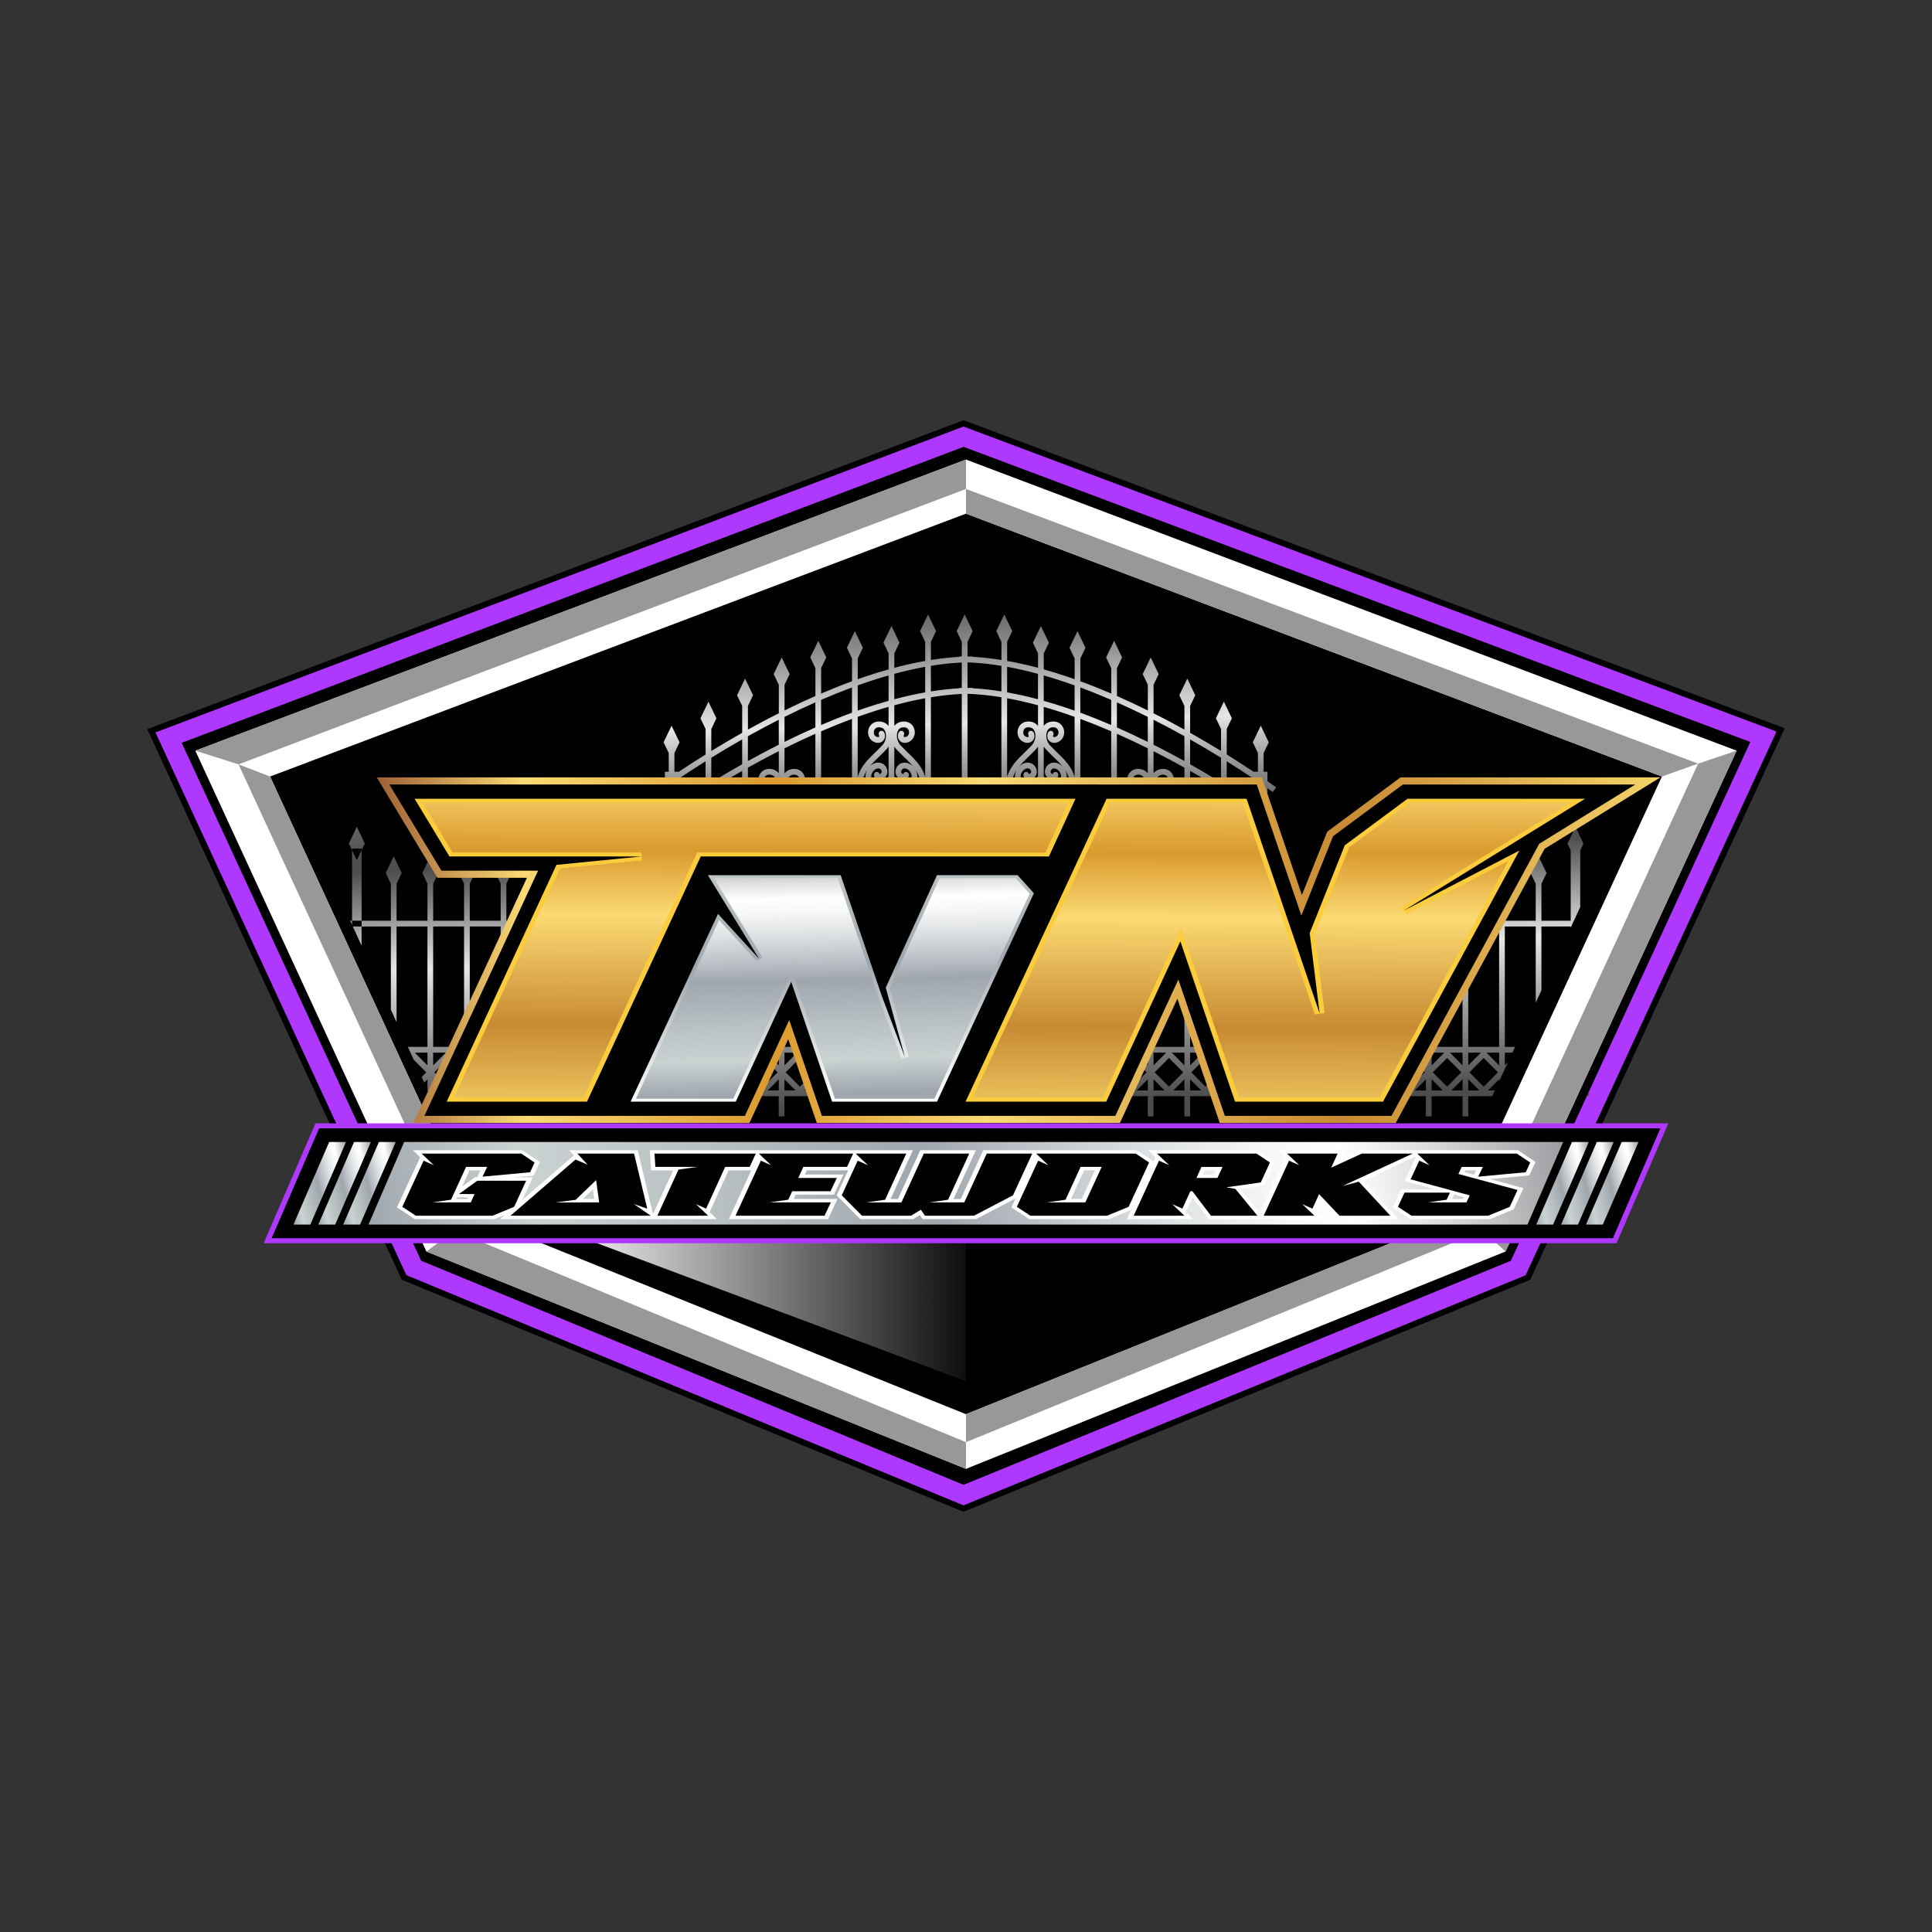 <?xml version="1.0" encoding="utf-8"?>
<!-- Generator: Adobe Illustrator 26.0.1, SVG Export Plug-In . SVG Version: 6.00 Build 0)  -->
<svg version="1.1" id="Layer_1" xmlns="http://www.w3.org/2000/svg" xmlns:xlink="http://www.w3.org/1999/xlink" x="0px" y="0px"
	 viewBox="0 0 2000 2000" style="enable-background:new 0 0 2000 2000;" xml:space="preserve">
<rect x="0" y="0" width="2000" height="2000" fill="#333333" stroke="none"/>
<style type="text/css">
	.st0{fill:#AE38FD;}
	.st1{fill:#FFFFFF;}
	.st2{fill:#5D5D5D;}
	.st3{fill:#989898;}
	.st4{fill:url(#SVGID_1_);}
	.st5{fill:url(#SVGID_00000055706395381385102740000007235704981447106445_);}
	.st6{fill:url(#SVGID_00000181767534924604732120000016604282544607133577_);}
	.st7{fill:url(#SVGID_00000163066846922609431460000011308364493856838039_);}
	.st8{fill:url(#SVGID_00000121989280732026371600000016631423606634998914_);}
	.st9{fill:url(#SVGID_00000097500809995429953220000011316000199336150931_);}
	.st10{fill:url(#SVGID_00000137099580442581122380000010743178243077662627_);}
	.st11{fill:url(#SVGID_00000096050565644775003120000012694864499778375097_);}
	.st12{fill:url(#SVGID_00000004522946475847134530000015872505713452304018_);}
	.st13{fill:url(#SVGID_00000143594595562014125300000001288842025639186871_);}
	.st14{fill:url(#SVGID_00000125561639481717086790000001648509052236571295_);}
	.st15{fill:url(#SVGID_00000059298581756521970300000011937454395081111706_);}
	.st16{fill:url(#SVGID_00000007397265257412936810000015396864237891428027_);}
	.st17{fill:url(#SVGID_00000138572026104476029280000008241064162186491318_);}
	.st18{fill:url(#SVGID_00000168080143070014056790000015270602719392230320_);}
	.st19{fill:url(#SVGID_00000121973127335323884290000013871783881920649354_);}
	.st20{fill:url(#SVGID_00000140702393808830698870000007180725924875394963_);}
	.st21{fill:#FBCC3B;}
	.st22{fill:url(#SVGID_00000118375201655677995300000005347790392206002842_);}
	.st23{fill:url(#SVGID_00000163754177784516892700000009246512991412596645_);}
</style>
<g>
	<g>
		<polygon points="1795.47,866.78 1816.94,820.26 1818.22,817.47 1847.56,753.9 1781.2,729.01 1780.36,728.69 1737.37,712.57 
			1022.43,444.37 997.43,435 972.46,444.45 219.4,729.53 152.44,754.87 181.75,818.27 236.16,935.95 247.81,961.15 384.35,1256.48 
			392.68,1274.48 404.94,1301 415.9,1324.72 440.64,1334.94 970.51,1553.88 997.42,1565 1024.37,1553.97 1559.16,1335.03 
			1584.07,1324.83 1595.09,1300.97 1708.34,1055.58 1723.11,1023.57 		"/>
		<polygon class="st0" points="1778.06,734.39 1020.14,450.08 997.44,441.56 974.77,450.14 221.71,735.22 160.93,758.23 
			187.54,815.78 410.73,1298.51 420.68,1320.04 443.13,1329.32 973,1548.26 997.43,1558.36 1021.9,1548.34 1556.68,1329.4 
			1579.3,1320.14 1589.3,1298.48 1812.44,814.98 1839.07,757.28 		"/>
		<polygon points="1770.72,752.63 1012.8,468.31 997.48,462.56 982.17,468.35 229.12,753.43 188.09,768.96 206.05,807.81 
			429.24,1290.54 435.95,1305.07 451.11,1311.33 980.98,1530.28 997.47,1537.09 1013.98,1530.33 1548.77,1311.39 1564.04,1305.14 
			1570.78,1290.52 1793.92,807.02 1811.9,768.07 		"/>
		<polygon id="XMLID_00000078767621952684316710000008982049114698006193_" points="244.49,791.25 997.54,506.17 1755.47,790.49 
			1532.33,1273.99 997.54,1492.93 467.68,1273.99 		"/>
		<g id="XMLID_00000081630817780328833700000006171848246673567887_">
			<g id="XMLID_00000026856027081144388510000011562764784320016285_">
				<path id="XMLID_00000053536743971937891070000009111986526921536919_" d="M999.98,1527.78l-3.33-1.34l-561.34-226.13
					L192.36,773.69l807.62-305.07l3.15,1.19l804.46,303.88l-242.96,526.63l-2.76,1.11L999.98,1527.78z M447.48,1290.8l552.5,222.57
					l552.5-222.57l235.43-510.3L999.98,482.87L212.05,780.49L447.48,1290.8z M999.98,1471.16l-3.33-1.34l-513.55-206.88
					l-213.37-462.5L999.98,524.6l3.15,1.19l727.09,274.65l-213.37,462.5l-2.76,1.11L999.98,1471.16z M495.27,1253.43l504.71,203.32
					l504.71-203.32l205.85-446.18l-710.56-268.4l-710.55,268.4L495.27,1253.43z"/>
			</g>
			<path id="XMLID_00000068650352311087604920000004603028971679768218_" class="st1" d="M999.98,475.74L202.2,777.09l239.19,518.46
				l558.58,225.02l558.58-225.02l239.19-518.46L999.98,475.74z M1510.77,1258.19l-510.79,205.77l-510.79-205.77L279.58,803.85
				l720.4-272.12l720.4,272.12L1510.77,1258.19z"/>
			<path id="XMLID_00000103233693195908368820000002829258385744678788_" class="st2" d="M940.57,900.88"/>
			<polygon id="XMLID_00000027596973661348043390000015592226851112379054_" class="st3" points="202.2,777.09 246.92,791.25 
				999.98,506.17 999.98,475.74 			"/>
			<polygon id="XMLID_00000057109912386222467400000016018016264781289111_" class="st3" points="999.98,531.72 999.98,506.17 
				1757.9,790.49 1720.38,803.85 			"/>
			<polygon id="XMLID_00000131360589098243784720000015361356463768704690_" class="st3" points="1757.9,790.49 1797.75,777.09 
				1558.56,1295.55 1534.76,1273.99 			"/>
			<polygon id="XMLID_00000024681775656307912870000016410105067913001636_" class="st3" points="246.92,791.25 470.11,1273.99 
				489.19,1258.19 279.58,803.85 			"/>
			<polygon id="XMLID_00000183963224891751909900000011330254894421890739_" class="st3" points="470.11,1273.99 441.4,1295.55 
				999.98,1520.58 999.98,1492.93 			"/>
			<polygon id="XMLID_00000157295997047415858730000000898104345185388423_" class="st3" points="999.98,1492.93 999.98,1463.96 
				1510.77,1258.19 1534.76,1273.99 			"/>
		</g>
		<linearGradient id="SVGID_1_" gradientUnits="userSpaceOnUse" x1="565.798" y1="1350.345" x2="1024.908" y2="1350.345">
			<stop  offset="0" style="stop-color:#FFFFFF"/>
			<stop  offset="1" style="stop-color:#FFFFFF;stop-opacity:0"/>
		</linearGradient>
		<polygon class="st4" points="999.98,1429.81 999.98,1278.91 575,1270.88 		"/>
	</g>
	<g>
		<polygon class="st0" points="1701.32,1162.89 1696.2,1162.89 1678.73,1162.89 1675.58,1162.89 1670.46,1162.89 1664.56,1162.89 
			1652.99,1162.89 1649.04,1162.89 1644.72,1162.89 1638.82,1162.89 1627.25,1162.89 1618.18,1162.89 1613.08,1162.89 
			440.55,1162.89 418.39,1162.89 414.81,1162.89 409.69,1162.89 404.21,1162.89 392.22,1162.89 389.07,1162.89 383.95,1162.89 
			378.05,1162.89 366.48,1162.89 358.21,1162.89 352.3,1162.89 340.74,1162.89 326.56,1162.89 321.31,1175.04 284.37,1260.51 
			272.94,1286.97 298.68,1286.97 303.8,1286.97 321.27,1286.97 324.42,1286.97 329.54,1286.97 335.44,1286.97 347.01,1286.97 
			350.59,1286.97 355.28,1286.97 361.18,1286.97 372.75,1286.97 381.45,1286.97 386.92,1286.97 1559.45,1286.97 1581.24,1286.97 
			1585.19,1286.97 1590.31,1286.97 1595.41,1286.97 1607.78,1286.97 1610.93,1286.97 1616.05,1286.97 1621.95,1286.97 
			1633.52,1286.97 1641.79,1286.97 1647.7,1286.97 1659.26,1286.97 1673.44,1286.97 1678.69,1274.82 1715.63,1189.35 
			1727.06,1162.89 		"/>
		<polygon points="281.19,1281.81 330.35,1168.05 1718.81,1168.05 1669.65,1281.81 		"/>
		<g>
			<g>
				
					<linearGradient id="SVGID_00000007390242473720401580000012075521440967380923_" gradientUnits="userSpaceOnUse" x1="364.901" y1="1224.931" x2="1621.363" y2="1224.931" gradientTransform="matrix(1 0 0.231 1 -276.117 0)">
					<stop  offset="0" style="stop-color:#9FA6AD"/>
					<stop  offset="0.139" style="stop-color:#CBD2D2"/>
					<stop  offset="0.299" style="stop-color:#B8BFC2"/>
					<stop  offset="0.472" style="stop-color:#9FA6AD"/>
					<stop  offset="0.532" style="stop-color:#B5BBC0"/>
					<stop  offset="0.655" style="stop-color:#DDE0E2"/>
					<stop  offset="0.753" style="stop-color:#F6F7F7"/>
					<stop  offset="0.813" style="stop-color:#FFFFFF"/>
					<stop  offset="0.878" style="stop-color:#E0E0E1"/>
					<stop  offset="1" style="stop-color:#9B9DA0"/>
				</linearGradient>
				<polygon style="fill:url(#SVGID_00000007390242473720401580000012075521440967380923_);" points="381.45,1267.67 
					1581.24,1267.67 1618.18,1182.2 418.39,1182.2 				"/>
				
					<linearGradient id="SVGID_00000075858966574723928680000010137872466412521407_" gradientUnits="userSpaceOnUse" x1="338.735" y1="1224.931" x2="412.874" y2="1224.931" gradientTransform="matrix(1 0 0.231 1 -276.117 0)">
					<stop  offset="0" style="stop-color:#9FA6AD"/>
					<stop  offset="0.139" style="stop-color:#CBD2D2"/>
					<stop  offset="0.299" style="stop-color:#B8BFC2"/>
					<stop  offset="0.472" style="stop-color:#9FA6AD"/>
					<stop  offset="0.532" style="stop-color:#B5BBC0"/>
					<stop  offset="0.655" style="stop-color:#DDE0E2"/>
					<stop  offset="0.753" style="stop-color:#F6F7F7"/>
					<stop  offset="0.813" style="stop-color:#FFFFFF"/>
					<stop  offset="0.878" style="stop-color:#E0E0E1"/>
					<stop  offset="1" style="stop-color:#9B9DA0"/>
				</linearGradient>
				<polygon style="fill:url(#SVGID_00000075858966574723928680000010137872466412521407_);" points="355.28,1267.67 
					372.75,1267.67 409.69,1182.2 392.22,1182.2 				"/>
				
					<linearGradient id="SVGID_00000022546551953696574230000002486512831045589405_" gradientUnits="userSpaceOnUse" x1="312.993" y1="1224.931" x2="387.133" y2="1224.931" gradientTransform="matrix(1 0 0.231 1 -276.117 0)">
					<stop  offset="0" style="stop-color:#9FA6AD"/>
					<stop  offset="0.139" style="stop-color:#CBD2D2"/>
					<stop  offset="0.299" style="stop-color:#B8BFC2"/>
					<stop  offset="0.472" style="stop-color:#9FA6AD"/>
					<stop  offset="0.532" style="stop-color:#B5BBC0"/>
					<stop  offset="0.655" style="stop-color:#DDE0E2"/>
					<stop  offset="0.753" style="stop-color:#F6F7F7"/>
					<stop  offset="0.813" style="stop-color:#FFFFFF"/>
					<stop  offset="0.878" style="stop-color:#E0E0E1"/>
					<stop  offset="1" style="stop-color:#9B9DA0"/>
				</linearGradient>
				<polygon style="fill:url(#SVGID_00000022546551953696574230000002486512831045589405_);" points="329.54,1267.67 
					347.01,1267.67 383.95,1182.2 366.48,1182.2 				"/>
				
					<linearGradient id="SVGID_00000067216271981419160330000018170844568060859295_" gradientUnits="userSpaceOnUse" x1="287.252" y1="1224.931" x2="361.391" y2="1224.931" gradientTransform="matrix(1 0 0.231 1 -276.117 0)">
					<stop  offset="0" style="stop-color:#9FA6AD"/>
					<stop  offset="0.139" style="stop-color:#CBD2D2"/>
					<stop  offset="0.299" style="stop-color:#B8BFC2"/>
					<stop  offset="0.472" style="stop-color:#9FA6AD"/>
					<stop  offset="0.532" style="stop-color:#B5BBC0"/>
					<stop  offset="0.655" style="stop-color:#DDE0E2"/>
					<stop  offset="0.753" style="stop-color:#F6F7F7"/>
					<stop  offset="0.813" style="stop-color:#FFFFFF"/>
					<stop  offset="0.878" style="stop-color:#E0E0E1"/>
					<stop  offset="1" style="stop-color:#9B9DA0"/>
				</linearGradient>
				<polygon style="fill:url(#SVGID_00000067216271981419160330000018170844568060859295_);" points="303.8,1267.67 321.27,1267.67 
					358.21,1182.2 340.74,1182.2 				"/>
				
					<linearGradient id="SVGID_00000181785412516929429070000015182642669767518859_" gradientUnits="userSpaceOnUse" x1="1625.247" y1="1224.931" x2="1699.386" y2="1224.931" gradientTransform="matrix(1 0 0.231 1 -276.117 0)">
					<stop  offset="0" style="stop-color:#9FA6AD"/>
					<stop  offset="0.139" style="stop-color:#CBD2D2"/>
					<stop  offset="0.299" style="stop-color:#B8BFC2"/>
					<stop  offset="0.472" style="stop-color:#9FA6AD"/>
					<stop  offset="0.532" style="stop-color:#B5BBC0"/>
					<stop  offset="0.655" style="stop-color:#DDE0E2"/>
					<stop  offset="0.753" style="stop-color:#F6F7F7"/>
					<stop  offset="0.813" style="stop-color:#FFFFFF"/>
					<stop  offset="0.878" style="stop-color:#E0E0E1"/>
					<stop  offset="1" style="stop-color:#9B9DA0"/>
				</linearGradient>
				<polygon style="fill:url(#SVGID_00000181785412516929429070000015182642669767518859_);" points="1678.73,1182.2 
					1641.79,1267.67 1659.26,1267.67 1696.2,1182.2 				"/>
				
					<linearGradient id="SVGID_00000070800577639986027110000008779369898255547809_" gradientUnits="userSpaceOnUse" x1="1599.505" y1="1224.931" x2="1673.645" y2="1224.931" gradientTransform="matrix(1 0 0.231 1 -276.117 0)">
					<stop  offset="0" style="stop-color:#9FA6AD"/>
					<stop  offset="0.139" style="stop-color:#CBD2D2"/>
					<stop  offset="0.299" style="stop-color:#B8BFC2"/>
					<stop  offset="0.472" style="stop-color:#9FA6AD"/>
					<stop  offset="0.532" style="stop-color:#B5BBC0"/>
					<stop  offset="0.655" style="stop-color:#DDE0E2"/>
					<stop  offset="0.753" style="stop-color:#F6F7F7"/>
					<stop  offset="0.813" style="stop-color:#FFFFFF"/>
					<stop  offset="0.878" style="stop-color:#E0E0E1"/>
					<stop  offset="1" style="stop-color:#9B9DA0"/>
				</linearGradient>
				<polygon style="fill:url(#SVGID_00000070800577639986027110000008779369898255547809_);" points="1616.05,1267.67 
					1633.52,1267.67 1670.46,1182.2 1652.99,1182.2 				"/>
				
					<linearGradient id="SVGID_00000089532089067681647850000013194764589139273862_" gradientUnits="userSpaceOnUse" x1="1573.764" y1="1224.931" x2="1647.903" y2="1224.931" gradientTransform="matrix(1 0 0.231 1 -276.117 0)">
					<stop  offset="0" style="stop-color:#9FA6AD"/>
					<stop  offset="0.139" style="stop-color:#CBD2D2"/>
					<stop  offset="0.299" style="stop-color:#B8BFC2"/>
					<stop  offset="0.472" style="stop-color:#9FA6AD"/>
					<stop  offset="0.532" style="stop-color:#B5BBC0"/>
					<stop  offset="0.655" style="stop-color:#DDE0E2"/>
					<stop  offset="0.753" style="stop-color:#F6F7F7"/>
					<stop  offset="0.813" style="stop-color:#FFFFFF"/>
					<stop  offset="0.878" style="stop-color:#E0E0E1"/>
					<stop  offset="1" style="stop-color:#9B9DA0"/>
				</linearGradient>
				<polygon style="fill:url(#SVGID_00000089532089067681647850000013194764589139273862_);" points="1590.31,1267.67 
					1607.78,1267.67 1644.72,1182.2 1627.25,1182.2 				"/>
			</g>
			<path class="st1" d="M1586.75,1200.96l-13.83-9.21l-1.64-1.09h-1.96h-89.51h-13.58h-4.75h-3.45h-49.24h-1.15l-0.91,0.42
				l-19.47,8.96l1.88-4.12l2.4-5.25h-7.77h-52.34h-8.21l5.67,5.4l1.93,1.84l-0.89,1.93l-25.67,55.75l-20.41-24.79l22.97-3.22
				l2.09-0.29l0.68-1.48l9.49-20.65l1.05-2.28l-2.83-1.88l-13.83-9.21l-1.64-1.09h-1.96h-103.09h-8.21l5.67,5.4l1.93,1.84
				l-0.89,1.93l-1.13,2.46l-1.98-1.32l-13.83-9.21l-1.64-1.09h-1.96h-99.33h-3.75h-4.04h-4.16h-42.89h-2.71l-0.84,1.83l-22.46,48.69
				h-7.52l20.76-45.26l2.41-5.26h-7.79H955.4h-2.71l-0.84,1.83l-22.28,48.68h-7.69l20.76-45.26l2.41-5.26h-7.79h-47.18h-5.15h-2.64
				h-5.57h-87.43h-4.63h-3.17h-5.04h-99.81h-3.97l0.2,3.03l0.9,13.77l0.27,4.06h5.33h17.46l-20.43,44.55l-0.73-0.5l-1.04-4.35
				l-13.6-56.95l-0.86-3.59h-4.66H596.8h-7.51l4.74,5.16l0.17,0.18l-0.11-0.04l-2.09,1.81l-51.08,44.09l8.22-17.85l2.42-5.26h-7.8
				h-11.89l18.34-1.7l2.29-0.21l0.73-1.6l4.62-10.1l1.04-2.28l-2.82-1.88l-13.82-9.21l-1.64-1.09h-1.96H435.56h-8.2l5.67,5.4
				l1.93,1.84l-0.89,1.92L412,1247.56l-1.07,2.3l2.87,1.89l14,9.21l1.63,1.07h1.94h79.48h1.05l0.86-0.35l9.92-4.1l-5.16,4.45h11.82
				h144.29h0.92h6.87h3.6h48.92h8.2l-5.67-5.4l-1.93-1.83l0.89-1.94l18.88-41.35h22.66h0.79l-20.84,45.26l-2.42,5.26h7.8h92.16h2.69
				l0.85-1.81l6.5-13.77l2.49-5.28h-7.86h-37.53l2.07-4.45h36.95h2.69l0.85-1.81l6.5-13.77l2.49-5.28h-7.86h-32.08l1.96-4.36h42.56
				h0.27l-11.12,24.16l-0.8,1.74l1.71,1.73l20.94,21.1l1.78,1.8h2.68h50.75h1.41l1.01-0.61l5.86-3.54l1.18,1.72l1.67,2.43h3.32
				h50.75h1.27l0.96-0.5l39.9-20.84l-3.18,6.87l-1.07,2.3l2.87,1.89l14,9.21l1.63,1.07h1.94h79.48h1.05l0.86-0.35l22.15-9.15
				l-1.95,4.24l-2.42,5.26h7.8h52.51h8.2l-5.67-5.4l-1.93-1.83l0.89-1.94l5.99-13.06l15.14,19.96l1.72,2.27h3.15h46.82h1.28h6.51
				h0.51h52.01h8.2l-5.67-5.4l-1.93-1.83l0.89-1.94l4.25-9.28l15.62,16.55l1.78,1.89h2.77h52.69h7.55l-4.8-5.17l-31.94-34.43
				l54.14-25l0.49,0.47l-0.89,1.92l-8.95,19.31l-1.66,3.59l5.36,1.45l25.55,6.91h-32.02h-2.7l-0.84,1.82l-6.8,14.66l-1.07,2.31
				l2.87,1.89l14,9.21l1.63,1.07h1.94h79.48h1.05l0.86-0.35l22.3-9.21l1.19-0.49l0.45-0.98l8.02-17.43l1.65-3.59l-5.35-1.45
				l-29.32-7.93l38.49-3.57l2.29-0.21l0.73-1.6l4.63-10.1l1.05-2.28L1586.75,1200.96z M472.52,1241.18l0.73-1.58H476h8.45
				l-0.72,1.58H472.52z M490.53,1219.5l-12.09,8.76l7.67-16.74h11.26l-2.29,4.82l-1.14,2.4h-0.76h-1.6L490.53,1219.5z
				 M603.33,1241.18l10.45-10.06l1.36,10.06H603.33z M1108.65,1241.18l13.59-29.66h11.33l-13.7,29.66H1108.65z M1258.67,1211.52
				l-2.03,4.36h-11.23l1.96-4.36H1258.67z M1514.43,1241.18h-11.22l2.14-4.61l9.97,2.7L1514.43,1241.18z M1528.05,1211.52
				l-2.19,4.62l-9.97-2.7l0.89-1.92H1528.05z"/>
			<g>
				<path d="M532.24,1249.28l-22.3,9.21h-79.48l-14-9.21l22.07-47.75l10.54,4.65l-12.6-11.98h103.09l13.82,9.21l-4.62,10.1
					l-49.23,4.56l4.8-10.1h-21.85l-15.57,33.98l-19.38,2.77h39.83l3.94-8.67h-16.21l19.01-13.77h50.58L532.24,1249.28z"/>
				<path d="M595.78,1200.37l12.46,5.28l-10.52-11.44h58.68l13.6,56.95l-13.71-4.65l17.36,11.98H528.44L595.78,1200.37z
					 M620.23,1244.72l-3.12-23.07l-21.19,20.39l-20.81,2.68H620.23z"/>
				<path d="M702.41,1210.74l19.38-2.77h-43.35l-0.9-13.77h104.85l-6.32,13.77h-25.38l-19.72,43.19l-10.54-4.65l12.6,11.98h-52.51
					L702.41,1210.74z"/>
				<path d="M859.73,1233.19h-39.65l-4.09,8.76l-19.38,2.77h63.44l-6.5,13.77H761.4l26.22-56.96l10.54,4.65l-12.6-11.98h97.63
					l-6.32,13.77h-45.29l-5.16,11.44h39.83L859.73,1233.19z"/>
				<path d="M981.46,1241.95l-19.38,2.77h36.13l23.3-50.52h47.05l-19.9,43.19l-40.39,21.1h-50.75l-4.23-6.17l-10.22,6.17h-50.75
					l-20.94-21.1l16.5-35.85l10.54,4.65l-12.6-11.98h52.34l-21.9,47.75l-19.38,2.77h36.3l23.12-50.52h47.05L981.46,1241.95z"/>
				<path d="M1052.6,1249.28l22.07-47.75l10.54,4.65l-12.6-11.98h103.09l13.83,9.21l-21.15,45.87l-22.3,9.21h-79.48L1052.6,1249.28z
					 M1123.5,1244.72l16.97-36.75h-21.85l-15.57,33.98l-19.38,2.77H1123.5z"/>
				<path d="M1199.78,1201.53l10.54,4.65l-12.6-11.98h103.09l13.83,9.21l-9.49,20.65l-35.72,5.01l9.42,1.7l22.82,27.72h-48.11
					l-19.2-25.3h-2.11l-8.24,17.97l-10.54-4.65l12.6,11.98h-52.51L1199.78,1201.53z M1260.25,1219.42l5.34-11.44h-21.85l-5.16,11.44
					H1260.25z"/>
				<path d="M1334.41,1201.53l10.54,4.65l-12.6-11.98h52.34l-6.65,14.57l31.67-14.57h52.69l-72.61,33.53l16.82-4.47l32.68,35.23
					h-52.69l-21.09-22.35l-6.88,15.02l-10.54-4.65l12.6,11.98h-52.51L1334.41,1201.53z"/>
				<path d="M1500.99,1234.62l-3.4,7.33l-19.38,2.77h39.83l3.4-7.33l-61.18-16.54l8.95-19.31l10.54,4.65l-12.6-11.98h103.09
					l13.83,9.21l-4.63,10.1l-49.23,4.56l4.8-10.1h-21.85l-3.4,7.33l61.18,16.54l-8.02,17.43l-22.3,9.21h-79.48l-14-9.21l6.8-14.66
					H1500.99z"/>
			</g>
		</g>
	</g>
	<g>
		<g>
			<path d="M1640.71,940.08V939v-57.74l2.85-5.95l1.01-2.1l-1.01-2.1l-8.27-17.24l-4.38-9.14l-4.38,9.14l-8.26,17.24l-1.01,2.1
				l1.01,2.1l2.84,5.94v67.01h-20.56v-32.38l4.83-10.06l1.01-2.1l-1.01-2.1l-8.27-17.24l-4.38-9.14l-4.38,9.14l-8.26,17.24
				l-1.01,2.1l1.01,2.1l4.82,10.06v32.38h-22.25v-32.38l4.82-10.06l1.01-2.1l-1.01-2.1l-8.26-17.24l-4.38-9.14l-4.38,9.14
				l-8.26,17.24l-1.01,2.1l1.01,2.1l4.82,10.06v32.38h-22.24v-32.38l4.82-10.06l1.01-2.1l-1.01-2.1l-8.26-17.24l-4.38-9.14
				l-4.38,9.14l-8.26,17.24l-1.01,2.1l1.01,2.1l4.82,10.06v32.38h-22.25v-32.38l4.82-10.06l1.01-2.1l-1.01-2.1l-8.26-17.24
				l-4.38-9.15l-4.38,9.15l-8.26,17.24l-1.01,2.1l1.01,2.1l4.82,10.06v32.38H1449v-32.38l4.82-10.06l1.01-2.1l-1.01-2.1l-8.26-17.24
				l-4.38-9.14l-4.38,9.14l-8.27,17.24l-1.01,2.1l1.01,2.1l4.83,10.07v32.38h-22.25v-32.38l4.82-10.06l1.01-2.1l-1.01-2.1
				l-8.26-17.24l-4.38-9.14l-4.38,9.14l-8.26,17.24l-1.01,2.1l1.01,2.1l4.82,10.06v32.38h-22.25v-32.38l4.82-10.06l1.01-2.1
				l-1.01-2.1l-8.26-17.24l-4.38-9.14l-4.38,9.14l-8.27,17.24l-1.01,2.1l1.01,2.1l4.83,10.07v32.38h-22.25v-32.38l4.82-10.06
				l1.01-2.1l-1.01-2.1l-8.26-17.24l-4.38-9.14l-4.38,9.14l-6.24,13.02v-39.34l1.65,1.22l2.88-3.95l3.51-4.81l2.84-3.9l-3.88-2.87
				c-0.03-0.02-2.49-1.83-7.01-5.01v-13.23l1.65,1.22l2.88-3.95l3.51-4.81l2.84-3.9l-3.88-2.87c-0.03-0.02-2.49-1.84-7-5.01v-7.24
				v-4.86h-3.95v-13.48l4.83-10.06l1.01-2.1l-1.01-2.1l-8.27-17.24l-4.38-9.14l-4.38,9.14l-8.26,17.24l-1.01,2.1l1.01,2.1
				l4.82,10.06v12.24c-7.34-4.86-14.89-9.72-22.54-14.49v-22.61l4.82-10.06l1.01-2.1l-1.01-2.1l-8.26-17.24l-4.38-9.14l-4.38,9.14
				l-8.26,17.24l-1.01,2.1l1.01,2.1l4.82,10.06v13.03c-7.38-4.43-14.83-8.78-22.25-12.99v-23.91l4.82-10.06l1.01-2.1l-1.01-2.1
				l-8.26-17.24l-4.38-9.14l-4.38,9.14l-8.27,17.24l-1.01,2.1l1.01,2.1l4.83,10.06v15.22c-2.53-1.38-5.01-2.71-7.46-4.01
				c-4.55-2.42-9.3-4.88-14.78-7.65v-25.44l4.82-10.06l1.01-2.1l-1.01-2.1l-8.26-17.24l-4.38-9.14l-4.38,9.14l-8.26,17.24l-1.01,2.1
				l1.01,2.1l4.82,10.06v17.7c-7.61-3.68-15.06-7.14-22.24-10.33v-24.62l4.82-10.06l1.01-2.1l-1.01-2.1l-8.26-17.24l-4.38-9.14
				l-4.38,9.14l-8.27,17.24l-1.01,2.1l1.01,2.1l4.83,10.07v17.9c-7.71-3.22-15.16-6.17-22.25-8.82v-19.09l4.83-10.07l1.01-2.1
				l-1.01-2.1l-8.27-17.24l-4.38-9.14l-4.38,9.14l-8.26,17.24l-1.01,2.1l1.01,2.1l4.82,10.06v13.51c-0.07-0.02-0.15-0.05-0.22-0.07
				c-7.3-2.48-14.69-4.8-22.02-6.92v-11.82l4.82-10.06l1.01-2.1l-1.01-2.1l-8.26-17.24l-4.38-9.14l-4.38,9.14l-8.26,17.24l-1.01,2.1
				l1.01,2.1l4.82,10.06v7.59c-7.51-1.88-14.96-3.52-22.24-4.9v-14.63l4.82-10.06l1.01-2.1l-1.01-2.1l-8.26-17.24l-4.38-9.14
				l-4.38,9.14l-8.27,17.24l-1.01,2.1l1.01,2.1l4.83,10.07v12.03c-6.86-0.97-13.58-1.7-20.07-2.17v-0.69h-4.86
				c-0.15,0-0.29,0-0.44,0v-9.17l4.82-10.06l1.01-2.1l-1.01-2.1l-8.26-17.24l-4.38-9.14l-4.38,9.14l-8.27,17.24l-1.01,2.1l1.01,2.1
				l4.83,10.07v9.17h-2.18v0.69c-6.49,0.47-13.21,1.2-20.07,2.17v-12.03l4.82-10.06l1.01-2.1l-1.01-2.1L965.08,634l-4.38-9.14
				l-4.38,9.14l-8.26,17.24l-1.01,2.1l1.01,2.1l4.82,10.06v14.63c-7.28,1.38-14.73,3.02-22.24,4.9v-7.59l4.82-10.06l1.01-2.1
				l-1.01-2.1l-8.26-17.24l-4.38-9.15l-4.38,9.15l-8.26,17.24l-1.01,2.1l1.01,2.1l4.82,10.06v11.82
				c-7.33,2.12-14.73,4.44-22.02,6.92c-0.07,0.02-0.15,0.05-0.22,0.08v-13.52l4.82-10.06l1.01-2.1l-1.01-2.1l-8.26-17.24l-4.38-9.14
				l-4.38,9.14l-8.27,17.24l-1.01,2.1l1.01,2.1l4.83,10.07v19.09c-7.09,2.65-14.54,5.6-22.25,8.82v-17.91l4.83-10.06l1.01-2.1
				l-1.01-2.1l-8.27-17.24l-4.38-9.14l-4.38,9.14l-8.26,17.24l-1.01,2.1l1.01,2.1l4.82,10.06v24.61
				c-7.18,3.19-14.63,6.65-22.24,10.33v-17.7l4.82-10.06l1.01-2.1l-1.01-2.1l-8.26-17.24l-4.38-9.14l-4.38,9.14l-8.27,17.24
				l-1.01,2.1l1.01,2.1l4.83,10.07v25.44c-5.48,2.78-10.23,5.24-14.78,7.65c-2.46,1.31-4.93,2.64-7.47,4.01v-15.23l4.83-10.06
				l1.01-2.1l-1.01-2.1l-8.27-17.24l-4.38-9.14l-4.38,9.14l-8.26,17.24l-1.01,2.1l1.01,2.1l4.82,10.06v23.92
				c-7.41,4.2-14.86,8.55-22.24,12.99v-13.03l4.82-10.06l1.01-2.1l-1.01-2.1l-8.26-17.24l-4.38-9.14l-4.38,9.14l-8.26,17.24
				l-1.01,2.1l1.01,2.1l4.82,10.06v22.61c-7.65,4.78-15.21,9.64-22.54,14.5v-12.24l4.82-10.06l1.01-2.1l-1.01-2.1l-8.26-17.24
				l-4.38-9.14l-4.38,9.14l-8.26,17.24l-1.01,2.1l1.01,2.1l4.82,10.06v13.48h-3.95v4.86v7.25c-4.44,3.12-6.88,4.92-6.99,5
				l-3.89,2.87l2.85,3.91l3.51,4.81l2.88,3.95l1.65-1.22v13.23c-4.53,3.19-6.97,4.98-7,5.01l-3.88,2.87l2.85,3.9l3.51,4.81
				l2.87,3.94l1.65-1.22v39.34l-6.24-13.02l-4.38-9.14l-4.38,9.14l-8.27,17.24l-1.01,2.1l1.01,2.1l4.83,10.06v32.38h-22.25v-32.38
				l4.83-10.07l1.01-2.1l-1.01-2.1l-8.27-17.24l-4.38-9.14l-4.38,9.14l-8.26,17.24l-1.01,2.1l1.01,2.1l4.82,10.06v32.38h-22.24
				v-32.38l4.82-10.06l1.01-2.1l-1.01-2.1l-8.26-17.24l-4.38-9.14l-4.38,9.14l-8.26,17.24l-1.01,2.1l1.01,2.1l4.82,10.06v32.38
				h-22.25v-32.38l4.83-10.07l1.01-2.1l-1.01-2.1l-8.27-17.24l-4.38-9.14l-4.38,9.14l-8.26,17.24l-1.01,2.1l1.01,2.1l4.82,10.06
				v32.38h-22.25v-32.38l4.82-10.06l1.01-2.1l-1.01-2.1l-8.26-17.24l-4.38-9.14l-4.38,9.15l-8.26,17.24l-1.01,2.1l1.01,2.1
				l4.82,10.06v32.38h-22.24v-32.38l4.82-10.06l1.01-2.1l-1.01-2.1l-8.26-17.24l-4.38-9.14l-4.38,9.14l-8.26,17.24l-1.01,2.1
				l1.01,2.1l4.82,10.06v32.38h-22.25v-32.38l4.83-10.07l1.01-2.1l-1.01-2.1l-8.27-17.24l-4.38-9.14l-4.38,9.14l-8.26,17.24
				l-1.01,2.1l1.01,2.1l4.82,10.06v32.38h-22.24v-32.38l4.82-10.06l1.01-2.1l-1.01-2.1l-8.26-17.24l-4.38-9.14l-4.38,9.14
				l-8.27,17.24l-1.01,2.1l1.01,2.1l4.83,10.07v32.38h-20.57v-67l2.84-5.94l1.01-2.1l-1.01-2.1l-2.84-5.94v-6.42l-1.54,3.21
				l-3.88-8.09l-4.38-9.14l-4.38,9.14l-3.88,8.1l-1.53-3.19v6.39l-2.85,5.95l-1.01,2.1l1.01,2.1l2.85,5.95v67h-4.64l2.73,5.97h0
				l1.27,2.77l1.09,2.38l6.55,14.34l3.32,7.27l9.28,20.3v-22.32v-15.02h20.57v81.27v1.06l0.44,0.96l5.92,12.96l9.28,20.3v0
				l2.41,5.27l6.06,13.25l0.36,0.79l0.61,0.61l9.6,9.67l-1.4,1.41l-2.37,2.39l1.4,3.06l2.64,5.78l2.92,6.39l0.03-0.03v0.09
				l0.44,0.96l5.92,12.96l9.28,20.3v-22.32v-1.41h22.25v16.03v4.86h4.86h5.92h4.86v-4.86v-16.03h22.24v16.03v4.86h4.86h5.92h4.86
				v-4.86v-16.03h22.25v16.03v4.86h4.86h5.92h4.86v-4.86v-16.03h22.25v16.03v4.86h4.86h5.92h4.86v-4.86v-16.03h22.24v16.03v4.86
				h4.86h5.92h4.86v-4.86v-16.03h22.25v16.03v4.86h4.86h5.92h4.86v-4.86v-16.03h0.44h2.36v16.03v4.86h4.86h13.83h4.86v-4.86v-16.03
				h18.59v16.03v4.86h4.86h5.92h4.86v-4.86v-16.03h22.24v16.03v4.86h4.86h5.93h4.86v-4.86v-16.03h22.25v16.03v4.86h4.86h5.92h4.86
				v-4.86v-16.03h22.24v16.03v4.86h4.86H850h4.86v-4.86v-16.03h22.25v16.03v4.86h4.86h5.92h4.86v-4.86v-16.03h22.24v16.03v4.86h4.86
				h5.92h4.86v-4.86v-16.03h22.24v16.03v4.86h4.86h5.92h4.86v-4.86v-16.03h22.25v16.03v4.86h4.86h5.93h4.86v-4.86v-16.03h0.44h24.93
				v16.03v4.86h4.86h5.92h4.86v-4.86v-16.03h22.24v16.03v4.86h4.86h5.92h4.86v-4.86v-16.03h22.24v16.03v4.86h4.86h5.92h4.86v-4.86
				v-16.03h22.25v16.03v4.86h4.86h5.93h4.86v-4.86v-16.03h22.24v16.03v4.86h4.86h5.93h4.86v-4.86v-16.03h22.25v16.03v4.86h4.86h5.92
				h4.86v-4.86v-16.03h22.25v16.03v4.86h4.86h5.92h4.86v-4.86v-16.03h18.59v16.03v4.86h4.86h13.83h4.86v-4.86v-16.03h2.36h0.44
				v16.03v4.86h4.86h5.93h4.86v-4.86v-16.03h22.25v16.03v4.86h4.86h5.93h4.86v-4.86v-16.03h22.25v16.03v4.86h4.86h5.93h4.86v-4.86
				v-16.03h22.25v16.03v4.86h4.86h5.92h4.86v-4.86v-16.03h22.24v16.03v4.86h4.86h5.92h4.86v-4.86v-16.03h22.25v16.03v4.86h4.86h5.92
				h4.86v-4.86v-16.03h19.91h2.34v1.63l4.67-10.04l0.17-0.37l3.22-6.91h0l1.2-2.58l9.2-19.76l4.77-10.24l2.61-5.6l3.22-6.91h0
				l1.14-2.46l-2.44,2.46h-6.33h-5.79V963.94h22.25v74.03v21.94l9.26-19.89l5.92-12.72l0.45-0.98v-1.08v-61.3h20.56v18.22
				l9.26-19.89l9.88-21.21L1640.71,940.08z M1543.81,1110.08l-7.91,7.96l-7.91-7.96l7.91-7.97L1543.81,1110.08z M1524.78,1078.88
				V963.94h22.24v114.94H1524.78z M1505.92,1110.08l-7.91,7.96l-7.91-7.96l7.91-7.97L1505.92,1110.08z M1486.89,1078.88V963.94
				h22.25v114.94H1486.89z M1430.14,1110.08l-7.91,7.96l-7.91-7.96l7.91-7.97L1430.14,1110.08z M1411.11,1078.88V963.94h22.25
				v114.94H1411.11z M1468.03,1110.08l-7.91,7.96l-7.91-7.96l7.91-7.97L1468.03,1110.08z M1471.25,963.94v114.94H1449V963.94
				H1471.25z M1392.26,1110.08l-7.91,7.97l-7.91-7.97l7.91-7.97L1392.26,1110.08z M1373.22,1078.88V963.94h22.25v114.94H1373.22z
				 M1354.37,1110.08l-7.91,7.97l-7.91-7.97l7.91-7.97L1354.37,1110.08z M1335.33,1078.88V963.94h22.25v114.94H1335.33z
				 M1274.76,810.9v-14.01c6.34,4.05,12.56,8.12,18.59,12.16v13.75C1287.26,818.81,1281.04,814.83,1274.76,810.9z M1274.76,948.25
				V829.44c6.34,4.05,12.56,8.12,18.59,12.16v106.66H1274.76z M1293.35,1109.64v0.89l-7.47,7.52l-7.91-7.96l7.91-7.97
				L1293.35,1109.64z M1274.76,1078.88V963.94h18.59v114.94H1274.76z M1319.69,963.94v114.94h-0.44h-2.36V963.94h2.36H1319.69z
				 M1319.69,1094.57v29.4h-0.44h-2.36v-29.4h2.36H1319.69z M1316.89,910.03l2.8,5.85v32.38h-0.44h-2.36V910.03z M1236.87,788.33
				v-14.48c7.41,4.29,14.86,8.73,22.25,13.26v14.21C1251.73,796.88,1244.28,792.53,1236.87,788.33z M1236.87,948.25V806.39
				c7.41,4.29,14.86,8.73,22.25,13.26v128.6H1236.87z M1255.9,1110.08l-7.91,7.96l-7.91-7.96l7.91-7.97L1255.9,1110.08z
				 M1236.87,1078.88V963.94h22.25v114.94H1236.87z M1215.47,937.43c4.43-4.57,5.73-11.26,3.24-16.65
				c-0.83-1.8-4.23-7.66-12.96-7.66c-0.5,0-1.02,0.02-1.57,0.06c-0.46,0.04-0.91,0.11-1.34,0.22c2.77-3.6,5.96-7.05,9.06-10.39
				c3.09-3.34,6.35-6.85,9.32-10.73v55.98h-22.25v-7.14c1.84,0.62,3.7,0.94,5.55,0.94C1208.69,942.05,1212.58,940.41,1215.47,937.43
				z M1220,805.31c-0.78-6.84-6.14-14.2-16.06-14.2c-0.27,0-0.55,0.01-0.83,0.02c-1.43,0.06-2.81,0.28-4.13,0.64v-6.19
				c2.51,1.3,4.98,2.59,7.38,3.87c4.9,2.6,9.88,5.31,14.86,8.07v37.4c-3.11-3.73-6.54-7.05-9.79-10.2
				c-0.81-0.79-1.63-1.58-2.45-2.38C1217.14,819.95,1220.76,812.01,1220,805.31z M1199.24,834.72c-0.09,0.04-0.17,0.07-0.26,0.11
				v-0.37C1199.07,834.55,1199.15,834.63,1199.24,834.72z M1199.83,892.99c-0.28,0.31-0.57,0.62-0.85,0.92v-1.26
				C1199.26,892.77,1199.54,892.88,1199.83,892.99z M1198.98,767.98v-14.95c2.51,1.3,4.98,2.6,7.38,3.87
				c4.89,2.6,9.88,5.31,14.86,8.07v14.67c-2.53-1.38-5.01-2.71-7.46-4.01C1209.21,773.21,1204.46,770.75,1198.98,767.98z
				 M1218.01,1110.08l-7.91,7.96l-7.91-7.96l7.91-7.97L1218.01,1110.08z M1198.98,1078.88V963.94h22.25v114.94H1198.98z
				 M1161.09,749.91v-15.32c7.35,3.34,14.8,6.87,22.24,10.54v15.11C1175.72,756.56,1168.28,753.1,1161.09,749.91z M1177.94,913.18
				c-0.55-0.04-1.07-0.06-1.58-0.06c-5.89,0-10.73,2.86-12.96,7.66c-2.5,5.39-1.2,12.09,3.23,16.65c2.9,2.98,6.78,4.62,10.94,4.62
				c1.92,0,3.85-0.34,5.75-1.01v7.21h-22.24v-55.72c2.92,3.78,6.1,7.22,9.12,10.47c3.09,3.34,6.29,6.78,9.06,10.39
				C1178.84,913.29,1178.4,913.21,1177.94,913.18z M1182.87,834.72c0.15-0.15,0.31-0.3,0.46-0.45v0.65
				C1183.18,834.85,1183.03,834.78,1182.87,834.72z M1183.34,791.81c-1.38-0.39-2.82-0.63-4.32-0.69c-0.28-0.01-0.56-0.02-0.83-0.02
				c-9.92,0-15.28,7.36-16.06,14.2c-0.76,6.71,2.85,14.64,11,17.04c-0.82,0.8-1.64,1.6-2.45,2.38c-3.17,3.07-6.53,6.32-9.59,9.96
				v-67.55c7.35,3.34,14.8,6.87,22.24,10.54V791.81z M1183.34,892.56v1.57c-0.35-0.38-0.7-0.76-1.05-1.14
				C1182.64,892.86,1182.99,892.72,1183.34,892.56z M1180.12,1110.08l-7.91,7.96l-7.91-7.96l7.91-7.97L1180.12,1110.08z
				 M1161.09,1078.88V963.94h22.24v114.94H1161.09z M1123.2,734.39v-15.7c7.32,2.81,14.77,5.82,22.25,9.01v15.5
				C1137.74,739.99,1130.28,737.03,1123.2,734.39z M1123.2,948.25V751.23c7.33,2.81,14.78,5.82,22.25,9.01v188.01H1123.2z
				 M1142.23,1110.08l-7.91,7.97l-7.91-7.97l7.91-7.97L1142.23,1110.08z M1123.2,1078.88V963.94h22.25v114.94H1123.2z
				 M1085.31,721.81v-16.12c7.29,2.19,14.74,4.62,22.24,7.25v15.86c-0.07-0.03-0.15-0.05-0.22-0.08
				C1100.04,726.25,1092.65,723.93,1085.31,721.81z M1101.9,888.36c4.44-4.56,5.74-11.26,3.24-16.65c-2.22-4.8-7.06-7.66-12.95-7.66
				c-0.51,0-1.03,0.02-1.58,0.06c-0.46,0.04-0.9,0.11-1.33,0.22c2.77-3.6,5.96-7.05,9.06-10.39c3.05-3.29,6.27-6.77,9.21-10.59
				v104.91h-22.24v-56.25c1.87,0.65,3.77,0.97,5.65,0.97C1095.12,892.98,1099.01,891.34,1101.9,888.36z M1106.43,756.24
				c-0.78-6.84-6.13-14.2-16.04-14.2c-0.28,0-0.56,0.01-0.85,0.02c-1.46,0.06-2.88,0.29-4.23,0.67v-4.49
				c7.29,2.19,14.74,4.62,22.24,7.25v40.25c-3.08-3.69-6.47-6.97-9.68-10.08c-0.81-0.79-1.63-1.58-2.45-2.38
				C1103.57,770.88,1107.19,762.94,1106.43,756.24z M1085.67,785.65c-0.12,0.05-0.24,0.1-0.36,0.15v-0.51
				C1085.43,785.42,1085.55,785.53,1085.67,785.65z M1086.27,843.92c-0.32,0.34-0.64,0.69-0.96,1.04v-1.42
				C1085.62,843.68,1085.94,843.8,1086.27,843.92z M1104.34,1110.08l-7.91,7.96l-7.91-7.96l7.91-7.97L1104.34,1110.08z
				 M1085.31,1078.88V963.94h22.24v114.94H1085.31z M930.64,717.58v-16.29c7.61-1.99,15.06-3.72,22.24-5.15v16.54
				C945.6,714.06,938.15,715.7,930.64,717.58z M947.22,888.36c4.44-4.56,5.74-11.26,3.24-16.65c-2.22-4.8-7.06-7.66-12.94-7.66
				c-0.51,0-1.04,0.02-1.59,0.06c-0.46,0.04-0.9,0.11-1.33,0.22c2.76-3.6,5.96-7.05,9.05-10.38c3.05-3.3,6.28-6.78,9.23-10.61
				v104.92h-22.24v-56.25c1.87,0.65,3.77,0.97,5.65,0.97C940.44,892.98,944.33,891.34,947.22,888.36z M951.75,756.24
				c-0.78-6.84-6.13-14.21-16.04-14.21c-0.28,0-0.57,0.01-0.86,0.02c-1.46,0.06-2.87,0.29-4.22,0.67v-8.88
				c7.61-1.99,15.06-3.72,22.24-5.15v57.06c-3.08-3.69-6.48-6.97-9.69-10.08c-0.81-0.79-1.63-1.58-2.45-2.38
				C948.89,770.89,952.52,762.95,951.75,756.24z M930.99,785.65c-0.12,0.05-0.24,0.1-0.36,0.15v-0.5
				C930.76,785.42,930.88,785.53,930.99,785.65z M931.59,843.92c-0.32,0.34-0.63,0.69-0.95,1.03v-1.41
				C930.95,843.68,931.27,843.8,931.59,843.92z M949.67,1110.08l-7.91,7.96l-7.91-7.96l7.91-7.97L949.67,1110.08z M930.64,1078.88
				V963.94h22.24v114.94H930.64z M968.52,710.09V693.4c7.58-1.13,15.03-1.95,22.25-2.45v16.27h-2.18v0.69
				C982.1,708.39,975.39,709.11,968.52,710.09z M968.52,948.25v-222.3c7.58-1.13,15.03-1.95,22.25-2.45v224.76H968.52z
				 M968.52,1078.88V963.94h22.25v114.94H968.52z M987.56,1110.08l-7.91,7.96l-7.91-7.96l7.91-7.97L987.56,1110.08z M1006.85,707.22
				c-0.15,0-0.29,0-0.44,0v-16.47c8.16,0.46,16.66,1.35,25.37,2.65v16.68c-6.86-0.97-13.58-1.7-20.07-2.17v-0.69H1006.85z
				 M1031.78,725.95v222.3h-24.93h-0.44V723.29C1014.58,723.76,1023.08,724.64,1031.78,725.95z M1031.78,963.94v114.94h-24.93h-0.44
				V963.94h0.44H1031.78z M1028.57,1110.08l-7.91,7.97l-7.91-7.97l7.91-7.97L1028.57,1110.08z M1058.55,1102.11l7.91,7.97
				l-7.91,7.96l-7.91-7.96L1058.55,1102.11z M1069.67,963.94v114.94h-22.24V963.94H1069.67z M1064.36,864.11
				c-0.55-0.04-1.07-0.06-1.58-0.06c-5.88,0-10.72,2.86-12.95,7.66c-2.5,5.4-1.2,12.09,3.24,16.65c2.89,2.98,6.78,4.62,10.94,4.62
				c1.89,0,3.78-0.33,5.65-0.97v56.25h-22.24V843.34c2.95,3.83,6.16,7.3,9.22,10.6c3.1,3.35,6.3,6.8,9.06,10.39
				C1065.27,864.22,1064.82,864.14,1064.36,864.11z M1069.67,843.54v1.42c-0.32-0.35-0.64-0.69-0.96-1.03
				C1069.04,843.8,1069.35,843.68,1069.67,843.54z M1069.31,785.65c0.12-0.12,0.24-0.23,0.36-0.35v0.51
				C1069.55,785.75,1069.43,785.7,1069.31,785.65z M1048.55,756.24c-0.76,6.71,2.86,14.64,11.01,17.04
				c-0.82,0.8-1.63,1.59-2.44,2.37c-3.21,3.11-6.61,6.4-9.69,10.09v-57.05c7.18,1.44,14.63,3.16,22.24,5.15v8.88
				c-1.35-0.38-2.76-0.61-4.22-0.67c-0.29-0.01-0.57-0.02-0.85-0.02C1054.69,742.03,1049.33,749.4,1048.55,756.24z M1069.67,701.29
				v16.29c-7.51-1.88-14.96-3.52-22.24-4.9v-16.54C1054.61,697.58,1062.06,699.3,1069.67,701.29z M892.75,728.8v-15.86
				c7.51-2.63,14.96-5.06,22.24-7.25v16.12c-7.33,2.12-14.73,4.44-22.02,6.92C892.9,728.75,892.82,728.78,892.75,728.8z
				 M909.69,864.11c-0.54-0.04-1.07-0.06-1.57-0.06c-8.73,0-12.12,5.87-12.96,7.66c-2.5,5.4-1.2,12.09,3.24,16.65
				c2.9,2.98,6.78,4.62,10.94,4.62c1.89,0,3.78-0.33,5.66-0.98v56.25h-22.24V843.34c2.95,3.83,6.17,7.3,9.22,10.6
				c3.09,3.34,6.29,6.79,9.06,10.39C910.59,864.22,910.15,864.14,909.69,864.11z M914.63,785.65c0.12-0.12,0.24-0.24,0.36-0.35v0.51
				C914.87,785.75,914.75,785.7,914.63,785.65z M893.88,756.24c-0.76,6.71,2.86,14.65,11.01,17.04c-0.82,0.8-1.64,1.59-2.45,2.38
				c-3.21,3.11-6.61,6.39-9.69,10.08v-40.25c7.51-2.63,14.96-5.06,22.24-7.25v4.49c-1.35-0.38-2.76-0.61-4.23-0.67
				c-0.29-0.01-0.57-0.02-0.85-0.02C900.01,742.03,894.65,749.4,893.88,756.24z M914.99,843.54v1.42c-0.32-0.35-0.64-0.69-0.96-1.04
				C914.36,843.8,914.68,843.68,914.99,843.54z M911.78,1110.08l-7.91,7.96l-7.91-7.96l7.91-7.97L911.78,1110.08z M892.75,1078.88
				V963.94h22.24v114.94H892.75z M816.97,760.23v-15.11c7.45-3.67,14.89-7.2,22.24-10.54v15.32
				C832.03,753.1,824.58,756.56,816.97,760.23z M833.66,937.43c4.44-4.57,5.74-11.26,3.24-16.65c-0.83-1.8-4.23-7.66-12.96-7.66
				c-0.5,0-1.02,0.02-1.57,0.06c-0.46,0.04-0.91,0.11-1.34,0.22c2.77-3.61,5.97-7.06,9.06-10.4c3.02-3.25,6.2-6.69,9.12-10.47v55.73
				h-22.24v-7.21c1.91,0.67,3.83,1.01,5.75,1.01C826.88,942.05,830.76,940.41,833.66,937.43z M838.18,805.31
				c-0.78-6.84-6.14-14.2-16.05-14.2c-0.27,0-0.55,0.01-0.83,0.02c-1.5,0.06-2.95,0.3-4.32,0.69v-14.14
				c7.44-3.67,14.89-7.2,22.24-10.54v67.56c-3.06-3.64-6.41-6.89-9.59-9.96c-0.81-0.79-1.63-1.58-2.45-2.38
				C835.33,819.95,838.95,812.01,838.18,805.31z M817.43,834.72c-0.15,0.06-0.31,0.13-0.46,0.2v-0.64
				C817.12,834.42,817.28,834.57,817.43,834.72z M818.02,892.99c-0.35,0.38-0.7,0.76-1.05,1.14v-1.56
				C817.31,892.72,817.67,892.86,818.02,892.99z M836,1110.08l-7.91,7.96l-7.91-7.96l7.91-7.97L836,1110.08z M816.97,1078.88V963.94
				h22.24v114.94H816.97z M873.89,1110.08l-7.91,7.97l-7.91-7.97l7.91-7.97L873.89,1110.08z M877.11,963.94v114.94h-22.25V963.94
				H877.11z M877.11,751.23v197.02h-22.25V760.24C862.33,757.06,869.78,754.04,877.11,751.23z M877.11,718.69v15.7
				c-7.09,2.65-14.54,5.6-22.25,8.82v-15.5C862.33,724.51,869.78,721.5,877.11,718.69z M683.41,1094.57v29.4h-2.36h-0.44v-29.4h0.44
				H683.41z M680.61,1078.88V963.94h0.44h2.36v114.94h-2.36H680.61z M683.41,948.25h-2.36h-0.44v-32.38l2.8-5.84V948.25z
				 M722.33,1110.08l-7.91,7.96l-7.47-7.52v-0.88l7.47-7.53L722.33,1110.08z M725.55,963.94v114.94h-18.59V963.94H725.55z
				 M725.55,829.44v118.82h-18.59V841.6C712.99,837.55,719.21,833.48,725.55,829.44z M725.55,796.89v14.01
				c-6.29,3.93-12.51,7.91-18.59,11.9v-13.75C712.98,805.01,719.21,800.94,725.55,796.89z M752.31,1102.11l7.91,7.97l-7.91,7.96
				l-7.91-7.96L752.31,1102.11z M763.43,963.94v114.94h-22.24V963.94H763.43z M763.43,806.39v141.86h-22.24v-128.6
				C748.57,815.12,756.02,810.69,763.43,806.39z M763.43,773.84v14.48c-7.41,4.2-14.86,8.55-22.24,12.99V787.1
				C748.58,782.58,756.02,778.14,763.43,773.84z M798.11,1110.08l-7.91,7.97l-7.91-7.97l7.91-7.97L798.11,1110.08z M801.33,963.94
				v114.94h-22.25V963.94H801.33z M801.33,753.03v14.95c-5.48,2.78-10.23,5.24-14.78,7.65c-2.46,1.31-4.94,2.64-7.47,4.01v-14.67
				c4.99-2.77,9.98-5.48,14.87-8.07C796.34,755.63,798.81,754.34,801.33,753.03z M796.13,913.18c-0.55-0.04-1.07-0.06-1.57-0.06
				c-5.89,0-10.74,2.86-12.96,7.66c-2.5,5.39-1.2,12.09,3.23,16.65c2.9,2.98,6.78,4.62,10.94,4.62c1.85,0,3.71-0.32,5.56-0.94v7.15
				h-22.25v-55.98c2.97,3.88,6.23,7.39,9.32,10.73c3.09,3.34,6.29,6.79,9.06,10.4C797.03,913.29,796.58,913.21,796.13,913.18z
				 M801.33,892.65v1.27c-0.29-0.31-0.57-0.62-0.86-0.93C800.76,892.88,801.05,892.77,801.33,892.65z M801.06,834.72
				c0.09-0.09,0.18-0.17,0.26-0.26v0.37C801.24,834.79,801.15,834.75,801.06,834.72z M780.31,805.31c-0.76,6.71,2.85,14.64,11,17.04
				c-0.82,0.8-1.64,1.6-2.45,2.38c-3.25,3.14-6.68,6.46-9.79,10.2v-37.4c4.99-2.77,9.98-5.48,14.87-8.07
				c2.4-1.28,4.87-2.57,7.38-3.87v6.19c-1.32-0.36-2.7-0.58-4.12-0.64c-0.28-0.01-0.56-0.02-0.83-0.02
				C786.45,791.1,781.09,798.46,780.31,805.31z M661.76,1110.08l-7.91,7.97l-7.91-7.97l7.91-7.97L661.76,1110.08z M642.72,1078.88
				V963.94h22.25v114.94H642.72z M510.2,1110.08l-7.91,7.96l-7.91-7.96l7.91-7.97L510.2,1110.08z M491.17,1078.88V963.94h22.24
				v114.94H491.17z M540.18,1102.11l7.91,7.97l-7.91,7.96l-7.91-7.96L540.18,1102.11z M551.3,963.94v114.94h-22.25V963.94H551.3z
				 M585.98,1110.08l-7.91,7.96l-7.91-7.96l7.91-7.97L585.98,1110.08z M589.19,963.94v114.94h-22.25V963.94H589.19z M615.96,1102.11
				l7.91,7.97l-7.91,7.96l-7.91-7.96L615.96,1102.11z M627.08,963.94v114.94h-22.24V963.94H627.08z M472.31,1110.08l-7.91,7.96
				l-7.91-7.96l7.91-7.97L472.31,1110.08z M475.52,963.94v114.94h-22.25V963.94H475.52z M415.39,1078.88v-20.71v-94.24h22.24v114.94
				h-15.42H415.39z"/>
		</g>
		<g>
			
				<linearGradient id="SVGID_00000073687232373885291890000014964277153190235324_" gradientUnits="userSpaceOnUse" x1="362.472" y1="629.833" x2="382.525" y2="1336.168">
				<stop  offset="0" style="stop-color:#4D4D4D"/>
				<stop  offset="0.194" style="stop-color:#E6E6E6"/>
				<stop  offset="0.214" style="stop-color:#CCCCCC"/>
				<stop  offset="0.254" style="stop-color:#9F9F9F"/>
				<stop  offset="0.292" style="stop-color:#7B7B7B"/>
				<stop  offset="0.328" style="stop-color:#626262"/>
				<stop  offset="0.36" style="stop-color:#525252"/>
				<stop  offset="0.386" style="stop-color:#4D4D4D"/>
				<stop  offset="0.531" style="stop-color:#E6E6E6"/>
				<stop  offset="0.674" style="stop-color:#7E7E7E"/>
				<stop  offset="0.749" style="stop-color:#4D4D4D"/>
			</linearGradient>
			<polygon style="fill:url(#SVGID_00000073687232373885291890000014964277153190235324_);" points="364.45,878.52 374.32,878.52 
				374.32,880.15 377.64,873.21 369.38,855.97 361.12,873.21 364.45,880.15 			"/>
			
				<linearGradient id="SVGID_00000039110232985174419190000002361230457367740807_" gradientUnits="userSpaceOnUse" x1="1628.826" y1="593.88" x2="1648.879" y2="1300.214">
				<stop  offset="0" style="stop-color:#4D4D4D"/>
				<stop  offset="0.194" style="stop-color:#E6E6E6"/>
				<stop  offset="0.214" style="stop-color:#CCCCCC"/>
				<stop  offset="0.254" style="stop-color:#9F9F9F"/>
				<stop  offset="0.292" style="stop-color:#7B7B7B"/>
				<stop  offset="0.328" style="stop-color:#626262"/>
				<stop  offset="0.36" style="stop-color:#525252"/>
				<stop  offset="0.386" style="stop-color:#4D4D4D"/>
				<stop  offset="0.531" style="stop-color:#E6E6E6"/>
				<stop  offset="0.674" style="stop-color:#7E7E7E"/>
				<stop  offset="0.749" style="stop-color:#4D4D4D"/>
			</linearGradient>
			<polygon style="fill:url(#SVGID_00000039110232985174419190000002361230457367740807_);" points="1643.14,1134.8 1645.05,1134.8 
				1645.05,1128.83 1644.88,1128.83 			"/>
			
				<linearGradient id="SVGID_00000127731552973706045260000016587282066849041845_" gradientUnits="userSpaceOnUse" x1="998.113" y1="611.786" x2="1018.167" y2="1318.121">
				<stop  offset="0" style="stop-color:#4D4D4D"/>
				<stop  offset="0.194" style="stop-color:#E6E6E6"/>
				<stop  offset="0.214" style="stop-color:#CCCCCC"/>
				<stop  offset="0.254" style="stop-color:#9F9F9F"/>
				<stop  offset="0.292" style="stop-color:#7B7B7B"/>
				<stop  offset="0.328" style="stop-color:#626262"/>
				<stop  offset="0.36" style="stop-color:#525252"/>
				<stop  offset="0.386" style="stop-color:#4D4D4D"/>
				<stop  offset="0.531" style="stop-color:#E6E6E6"/>
				<stop  offset="0.674" style="stop-color:#7E7E7E"/>
				<stop  offset="0.749" style="stop-color:#4D4D4D"/>
			</linearGradient>
			<path style="fill:url(#SVGID_00000127731552973706045260000016587282066849041845_);" d="M404.61,959.08v86.13l5.92,12.96v-99.1
				h31.96v124.66h-20.28l6.06,13.25l12.99,13.09l-4.8,4.84l2.64,5.78l3.39-3.41v10.82l5.92,12.96v-6.27h31.97v20.89h5.92v-20.89
				h31.96v20.89h5.92v-20.89h31.96v20.89h5.92v-20.89h31.97v20.89h5.92v-20.89h31.96v20.89h5.92v-20.89h31.97v20.89h5.92v-20.89h5.3
				h7.22v20.89h13.83v-20.89h28.31v20.89h5.92v-20.89h31.96v20.89h5.92v-20.89h31.97v20.89h5.92v-20.89h31.96v20.89H850v-20.89
				h31.97v20.89h5.92v-20.89h31.96v20.89h5.92v-20.89h31.96v20.89h5.92v-20.89h29.79h2.18v20.89h5.93v-20.89h5.3h29.79v20.89h5.92
				v-20.89h31.96v20.89h5.92v-20.89h31.96v20.89h5.92v-20.89h31.97v20.89h5.93v-20.89h31.96v20.89h5.92v-20.89h31.96v20.89h5.92
				v-20.89h31.96v20.89h5.92v-20.89h28.31v20.89h13.83v-20.89h7.22h5.3v20.89h5.93v-20.89h31.97v20.89h5.92v-20.89h31.96v20.89h5.92
				v-20.89h31.96v20.89h5.92v-20.89h31.96v20.89h5.93v-20.89H1514v20.89h5.93v-20.89h24.76l2.78-5.97h-7.05l11.46-11.55v2.06
				l9.2-19.76l-3.28,3.3v-13.17h7.87l2.78-5.97h-10.65V959.08h31.97v78.89l5.92-12.72v-66.16h30.28v1.13l9.88-21.21v-58.85
				l3.33-6.94l-8.27-17.24l-8.26,17.24l3.32,6.93v72.97h-30.28v-38.34l5.3-11.06l-8.27-17.24l-8.26,17.24l5.3,11.06v38.34h-31.97
				v-38.34l5.3-11.06l-8.26-17.24l-8.26,17.24l5.3,11.06v38.34h-31.96v-38.34l5.3-11.06l-8.26-17.24l-8.26,17.24l5.3,11.06v38.34
				h-31.96v-38.34l5.3-11.06l-8.26-17.24l-8.26,17.24l5.3,11.06v38.34h-31.96v-38.34l5.3-11.06l-8.26-17.24l-8.27,17.24l5.3,11.06
				v38.34h-31.96v-38.34l5.3-11.06l-8.26-17.24l-8.26,17.24l5.3,11.06v38.34h-31.96v-38.34l5.3-11.06l-8.26-17.24l-8.27,17.24
				l5.3,11.06v38.34h-31.97v-38.34l5.3-11.06l-8.26-17.24l-8.26,17.24l5.3,11.06v38.34h-5.3h-7.22V848.54
				c3.46,2.45,5.38,3.86,5.47,3.92l3.51-4.81c-0.12-0.09-3.29-2.42-8.97-6.39v-25.27c3.46,2.45,5.38,3.86,5.47,3.92l3.51-4.81
				c-0.12-0.09-3.29-2.42-8.97-6.39v-9.77h-3.95V779.5l5.3-11.06l-8.27-17.24l-8.26,17.24l5.3,11.06v19.45h-3.95v0.34
				c-7.78-5.2-17.33-11.41-28.31-18.24v-26.42l5.3-11.06l-8.26-17.24l-8.26,17.24l5.3,11.06v22.76
				c-9.74-5.96-20.47-12.31-31.96-18.78v-27.85l5.3-11.06l-8.26-17.24l-8.27,17.24l5.3,11.06v24.54c-4.76-2.64-9.62-5.28-14.6-7.93
				c-5.83-3.1-11.61-6.06-17.36-8.96v-29.54l5.3-11.06l-8.26-17.24l-8.26,17.24l5.3,11.06v26.59
				c-10.81-5.34-21.48-10.34-31.96-14.94v-28.88l5.3-11.06l-8.26-17.24l-8.27,17.24l5.3,11.06v26.34
				c-10.85-4.65-21.53-8.94-31.97-12.76v-23.58l5.3-11.06l-8.27-17.24l-8.26,17.24l5.3,11.06v21.49c-2.22-0.78-4.45-1.6-6.64-2.34
				c-8.61-2.92-17.04-5.53-25.32-7.85v-16.59l5.3-11.06l-8.26-17.24l-8.26,17.24l5.3,11.06v14.97c-10.97-2.92-21.63-5.28-31.96-7.12
				V664.4l5.3-11.06l-8.26-17.24l-8.27,17.24l5.3,11.06v18.78c-10.27-1.64-20.21-2.73-29.79-3.26v-0.39c-1.75,0-3.52,0.03-5.3,0.07
				V664.4l5.3-11.06l-8.26-17.24l-8.27,17.24l5.3,11.06v15.16c-0.72-0.01-1.46-0.03-2.18-0.03v0.39
				c-9.57,0.53-19.51,1.63-29.79,3.26V664.4l5.3-11.06l-8.26-17.24l-8.26,17.24l5.3,11.06v19.78c-10.33,1.84-20.99,4.2-31.96,7.12
				v-14.97l5.3-11.06l-8.26-17.24l-8.26,17.24l5.3,11.06v16.59c-8.28,2.32-16.71,4.93-25.32,7.85c-2.19,0.75-4.43,1.56-6.64,2.34
				v-21.49l5.3-11.06l-8.26-17.24l-8.27,17.24l5.31,11.06v23.58c-10.44,3.82-21.12,8.11-31.97,12.76v-26.34l5.3-11.06l-8.27-17.24
				l-8.26,17.24l5.3,11.06v28.88c-10.49,4.6-21.16,9.61-31.96,14.94v-26.59l5.3-11.06l-8.26-17.24l-8.27,17.24l5.3,11.06v29.53
				c-5.75,2.9-11.53,5.86-17.36,8.96c-4.98,2.65-9.85,5.3-14.6,7.93v-24.54l5.3-11.06l-8.27-17.24L763,719.71l5.3,11.06v27.86
				c-11.49,6.47-22.22,12.82-31.96,18.78v-22.76l5.3-11.06l-8.26-17.24l-8.26,17.24l5.3,11.06v26.41
				c-10.98,6.82-20.53,13.04-28.31,18.24v-0.34h-3.95V779.5l5.3-11.06l-8.26-17.24l-8.26,17.24l5.3,11.06v19.44h-3.95v9.78
				c-5.68,3.97-8.85,6.3-8.97,6.38l3.51,4.81c0.09-0.07,2-1.47,5.46-3.92v25.27c-5.68,3.97-8.85,6.3-8.97,6.38l3.51,4.81
				c0.09-0.07,2-1.47,5.46-3.92v104.57h-7.22h-5.3v-38.34l5.3-11.06l-8.26-17.24l-8.27,17.24l5.3,11.06v38.34h-31.97v-38.34
				l5.3-11.06l-8.27-17.24l-8.26,17.24l5.3,11.06v38.34h-31.96v-38.34l5.3-11.06l-8.26-17.24l-8.26,17.24l5.3,11.06v38.34h-31.97
				v-38.34l5.3-11.06l-8.27-17.24l-8.26,17.24l5.3,11.06v38.34H524.2v-38.34l5.3-11.06l-8.26-17.24l-8.26,17.24l5.3,11.06v38.34
				h-31.96v-38.34l5.3-11.06l-8.26-17.24l-8.26,17.24l5.3,11.06v38.34h-31.97v-38.34l5.3-11.06l-8.27-17.24l-8.26,17.24l5.3,11.06
				v38.34h-31.96v-38.34l5.3-11.06l-8.26-17.24l-8.27,17.24l5.3,11.06v38.34h-30.28v5.97H404.61z M429.42,1089.71h13.07v13.17
				L429.42,1089.71z M669.83,1102.88l-13.07-13.17h13.07V1102.88z M668.6,1110.08l-14.76,14.86l-14.76-14.86l14.76-14.86
				L668.6,1110.08z M637.86,1102.88v-13.17h13.07L637.86,1102.88z M631.94,1102.88l-13.07-13.17h13.07V1102.88z M630.71,1110.08
				l-14.75,14.86l-14.75-14.86l14.75-14.86L630.71,1110.08z M599.98,1102.88v-13.17h13.07L599.98,1102.88z M594.05,1102.88
				l-13.07-13.17h13.07V1102.88z M592.82,1110.08l-14.75,14.86l-14.76-14.86l14.76-14.86L592.82,1110.08z M562.09,1102.88v-13.17
				h13.07L562.09,1102.88z M556.16,1102.88l-13.07-13.17h13.07V1102.88z M554.93,1110.08l-14.75,14.86l-14.76-14.86l14.76-14.86
				L554.93,1110.08z M524.2,1102.88v-13.17h13.07L524.2,1102.88z M518.27,1102.88l-13.07-13.17h13.07V1102.88z M517.04,1110.08
				l-14.75,14.86l-14.76-14.86l14.76-14.86L517.04,1110.08z M486.31,1102.88v-13.17h13.07L486.31,1102.88z M480.38,1102.88
				l-13.07-13.17h13.07V1102.88z M479.16,1110.08l-14.75,14.86l-14.76-14.86l14.76-14.86L479.16,1110.08z M448.42,1102.88v-13.17
				h13.07L448.42,1102.88z M448.42,1117.28l11.47,11.55h-11.47V1117.28z M468.92,1128.83l11.46-11.54v11.54H468.92z M486.31,1117.28
				l11.46,11.55h-11.46V1117.28z M506.81,1128.83l11.46-11.54v11.54H506.81z M524.2,1117.28l11.46,11.55H524.2V1117.28z
				 M544.7,1128.83l11.46-11.54v11.54H544.7z M562.09,1117.28l11.46,11.55h-11.46V1117.28z M582.59,1128.83l11.46-11.54v11.54
				H582.59z M599.98,1117.29l11.46,11.54h-11.46V1117.29z M620.47,1128.83l11.46-11.54v11.54H620.47z M637.86,1117.28l11.46,11.55
				h-11.46V1117.28z M658.36,1128.83l11.46-11.55v11.55H658.36z M681.05,1128.83h-5.3v-39.12h5.3h7.22v39.12H681.05z M702.1,1107.64
				l12.33-12.42l14.75,14.86l-14.75,14.86l-12.33-12.42V1107.64z M717.34,1089.71h13.07v13.17L717.34,1089.71z M736.33,1102.88
				v-13.17h13.07L736.33,1102.88z M752.31,1095.22l14.75,14.86l-14.75,14.86l-14.76-14.86L752.31,1095.22z M755.23,1089.71h13.07
				v13.17L755.23,1089.71z M774.22,1102.88v-13.17h13.07L774.22,1102.88z M774.22,872.12c2.73,11.37,10.35,19.59,17.74,27.58
				c3.2,3.46,6.51,7.03,9.44,10.85c2.61,3.41,3.66,8.86,2.54,13.26c-0.57,2.25-1.95,5.25-5.31,6.74c-3.12,1.39-5.03,0.39-6.08-0.69
				c-1.24-1.28-1.76-3.27-1.18-4.53c0.65-1.41,2.73-1.46,3.92-1.37c1.63,0.12,3.06-1.1,3.18-2.75c0.13-1.64-1.09-3.08-2.73-3.21
				c-6.55-0.51-9,3.19-9.74,4.8c-1.63,3.53-0.68,8.14,2.31,11.22c2.02,2.08,4.63,3.15,7.46,3.15c1.7,0,3.47-0.39,5.25-1.17
				c2.02-0.9,3.75-2.22,5.17-3.87v20.96h-31.97V872.12z M844.07,953.11h-31.96v-21.18c1.45,1.75,3.25,3.15,5.36,4.08
				c1.77,0.79,3.55,1.17,5.25,1.17c2.82,0,5.44-1.07,7.46-3.15c3-3.08,3.95-7.7,2.31-11.22c-0.75-1.61-3.2-5.3-9.74-4.8
				c-1.63,0.13-2.85,1.56-2.73,3.21c0.13,1.64,1.55,2.87,3.18,2.75c1.18-0.09,3.26-0.04,3.92,1.37c0.58,1.26,0.07,3.25-1.18,4.53
				c-1.05,1.08-2.96,2.08-6.08,0.69c-3.36-1.49-4.74-4.49-5.31-6.74c-1.11-4.4-0.07-9.86,2.54-13.27c2.92-3.82,6.23-7.4,9.44-10.85
				c7.23-7.81,14.66-15.85,17.54-26.84V953.11z M887.89,823.44c2.81,11.17,10.33,19.3,17.64,27.2c3.2,3.45,6.51,7.03,9.43,10.85
				c2.61,3.41,3.65,8.86,2.54,13.26c-0.57,2.25-1.95,5.25-5.31,6.74c-3.12,1.39-5.03,0.39-6.08-0.69c-1.24-1.28-1.76-3.27-1.18-4.53
				c0.65-1.41,2.73-1.46,3.92-1.37c1.64,0.13,3.06-1.1,3.18-2.75c0.13-1.64-1.09-3.08-2.73-3.2c-6.55-0.51-9,3.19-9.74,4.8
				c-1.63,3.53-0.68,8.14,2.31,11.22c2.02,2.08,4.63,3.15,7.45,3.15c1.7,0,3.47-0.39,5.25-1.17c2.06-0.92,3.83-2.27,5.27-3.98v70.14
				h-31.96V823.44z M957.74,953.11h-31.96v-70.13c1.43,1.7,3.2,3.06,5.26,3.97c1.77,0.79,3.55,1.17,5.25,1.17
				c2.82,0,5.43-1.07,7.45-3.15c3-3.08,3.95-7.7,2.31-11.23c-0.75-1.61-3.19-5.31-9.74-4.8c-1.63,0.13-2.85,1.56-2.73,3.2
				c0.13,1.64,1.55,2.88,3.18,2.75c1.18-0.09,3.26-0.04,3.91,1.37c0.58,1.26,0.07,3.25-1.18,4.53c-1.05,1.08-2.95,2.07-6.08,0.69
				c-3.35-1.49-4.74-4.48-5.31-6.73c-1.11-4.4-0.07-9.86,2.54-13.27c2.92-3.82,6.23-7.39,9.44-10.85
				c7.31-7.9,14.83-16.03,17.64-27.21V953.11z M1042.57,823.44c2.81,11.17,10.33,19.3,17.64,27.2c3.2,3.46,6.51,7.03,9.44,10.85
				c2.61,3.41,3.66,8.86,2.54,13.27c-0.57,2.25-1.95,5.25-5.31,6.74c-3.12,1.39-5.03,0.39-6.08-0.69c-1.24-1.28-1.76-3.27-1.18-4.53
				c0.65-1.41,2.74-1.46,3.92-1.37c1.64,0.13,3.06-1.1,3.18-2.75c0.13-1.64-1.09-3.08-2.73-3.2c-6.56-0.51-8.99,3.19-9.74,4.8
				c-1.63,3.53-0.68,8.14,2.31,11.22c2.02,2.08,4.63,3.15,7.45,3.15c1.7,0,3.47-0.39,5.25-1.17c2.06-0.92,3.83-2.27,5.27-3.97v70.14
				h-31.96V823.44z M1112.41,953.11h-31.96v-70.14c1.43,1.7,3.2,3.06,5.26,3.97c1.77,0.79,3.55,1.17,5.25,1.17
				c2.82,0,5.43-1.07,7.45-3.15c3-3.08,3.95-7.7,2.31-11.22c-0.75-1.61-3.19-5.31-9.74-4.8c-1.63,0.13-2.85,1.56-2.73,3.2
				c0.13,1.64,1.56,2.88,3.18,2.75c1.18-0.09,3.26-0.04,3.91,1.37c0.58,1.26,0.07,3.25-1.18,4.53c-1.05,1.08-2.95,2.08-6.08,0.69
				c-3.36-1.49-4.74-4.49-5.31-6.74c-1.11-4.4-0.07-9.86,2.54-13.27c2.92-3.82,6.23-7.39,9.44-10.85
				c7.31-7.89,14.82-16.02,17.64-27.2V953.11z M1156.23,872.86c2.88,10.98,10.31,19.03,17.54,26.84c3.2,3.45,6.51,7.03,9.44,10.85
				c2.61,3.41,3.65,8.86,2.54,13.26c-0.57,2.25-1.95,5.25-5.31,6.75c-3.12,1.39-5.03,0.39-6.08-0.69c-1.24-1.28-1.76-3.27-1.18-4.53
				c0.65-1.41,2.74-1.47,3.92-1.37c1.64,0.12,3.06-1.1,3.18-2.75c0.13-1.64-1.09-3.08-2.73-3.21c-6.56-0.51-9,3.19-9.74,4.8
				c-1.63,3.53-0.68,8.14,2.31,11.22c2.02,2.08,4.63,3.15,7.46,3.15c1.7,0,3.47-0.39,5.25-1.17c2.11-0.94,3.91-2.33,5.36-4.08v21.18
				h-31.96V872.86z M1226.08,953.11h-31.96v-20.96c1.42,1.65,3.15,2.97,5.17,3.87c1.77,0.79,3.55,1.17,5.25,1.17
				c2.83,0,5.44-1.07,7.46-3.15c2.99-3.08,3.94-7.7,2.31-11.22c-0.75-1.61-3.19-5.3-9.74-4.8c-1.63,0.13-2.85,1.56-2.73,3.21
				c0.13,1.64,1.55,2.87,3.18,2.75c1.18-0.09,3.26-0.04,3.92,1.37c0.58,1.26,0.07,3.25-1.18,4.53c-1.05,1.08-2.96,2.08-6.08,0.69
				c-3.36-1.49-4.74-4.49-5.31-6.74c-1.11-4.4-0.07-9.86,2.54-13.27c2.92-3.82,6.23-7.39,9.44-10.85
				c7.4-7.98,15.01-16.21,17.74-27.58V953.11z M1194.12,1083.74V959.08h31.96v124.66H1194.12z M1186.67,877.41
				c-0.85-3.51-5.07-6.65-8.67-6.45c-2.73,0.15-4.66,2.07-5.04,5.02c-0.21,1.63,0.93,3.13,2.56,3.34c1.54,0.2,2.95-0.82,3.27-2.32
				c0.81,0.29,1.98,1.23,2.12,1.81c0.19,0.78-0.02,1.74-0.55,2.57c-0.52,0.8-1.26,1.35-2.05,1.5c-2.71,0.51-5.21-1.47-6.52-3.33
				c-1.69-2.39-2.1-5.13-1.04-6.99c1.87-3.29,5.47-3.61,7.45-3.51c4.32,0.22,8.49,2.7,10,5.93v32.36c-0.1-0.14-0.19-0.3-0.29-0.44
				c-3.09-4.04-6.5-7.72-9.8-11.28c-3.02-3.26-5.97-6.45-8.56-9.79c2.32,1.98,5.08,3.09,7.87,3.09c0.66,0,1.32-0.06,1.98-0.19
				c2.37-0.45,4.53-1.95,5.93-4.12C1186.75,882.42,1187.24,879.79,1186.67,877.41z M1204.12,870.96c-3.62-0.2-7.83,2.94-8.67,6.46
				c-0.57,2.38-0.08,5,1.34,7.21c1.39,2.17,3.55,3.67,5.93,4.12c0.66,0.12,1.32,0.19,1.98,0.19c2.79,0,5.55-1.11,7.88-3.09
				c-2.59,3.34-5.54,6.53-8.55,9.79c-3.3,3.56-6.7,7.24-9.8,11.28c-0.03,0.04-0.06,0.1-0.09,0.14v-32.41
				c1.63-3.05,5.63-5.37,9.8-5.58c1.98-0.1,5.58,0.22,7.45,3.51c1.05,1.85,0.65,4.6-1.04,6.99c-1.31,1.86-3.81,3.85-6.52,3.33
				c-0.78-0.15-1.53-0.69-2.05-1.5c-0.53-0.83-0.74-1.79-0.55-2.57c0.14-0.58,1.31-1.53,2.12-1.82c0.33,1.5,1.74,2.52,3.27,2.32
				c1.62-0.21,2.77-1.71,2.56-3.34C1208.78,873.03,1206.84,871.11,1204.12,870.96z M1194.12,866.25v-5.03
				c1.69,1.12,3.61,1.97,5.64,2.51C1197.73,864.28,1195.81,865.13,1194.12,866.25z M1188.19,861.08v5.31
				c-1.74-1.19-3.73-2.09-5.84-2.66C1184.47,863.18,1186.45,862.27,1188.19,861.08z M1221.07,866.29
				c-0.44,4.59-1.81,8.64-3.79,12.37c0.97-3.16,0.75-6.4-0.77-9.07c-1.65-2.9-4.26-4.9-7.45-5.86c3.19-0.96,5.8-2.96,7.45-5.86
				c1.94-3.41,1.8-7.73-0.28-11.66C1219.8,851.7,1221.86,857.96,1221.07,866.29z M1195.44,850.07c0.85,3.51,5.07,6.65,8.67,6.45
				c2.73-0.15,4.66-2.07,5.04-5.02c0.21-1.63-0.93-3.13-2.56-3.34c-1.54-0.2-2.95,0.82-3.28,2.32c-0.81-0.29-1.98-1.23-2.12-1.81
				c-0.19-0.78,0.02-1.74,0.55-2.57c0.52-0.8,1.26-1.35,2.04-1.5c2.72-0.51,5.21,1.47,6.53,3.33c1.69,2.39,2.1,5.13,1.04,6.99
				c-1.87,3.29-5.47,3.61-7.45,3.51c-4.16-0.21-8.16-2.53-9.8-5.58v-30.79c0.54,0.83,1.13,1.61,1.79,2.34
				c2.63,2.89,5.39,5.55,8.05,8.13c3.5,3.39,6.83,6.63,9.62,10.07c-3.02-3.12-7.01-4.59-10.87-3.86c-2.37,0.45-4.53,1.95-5.92,4.12
				C1195.36,845.06,1194.87,847.68,1195.44,850.07z M1188.19,852.5c-1.51,3.23-5.68,5.71-10,5.93c-1.98,0.1-5.58-0.23-7.45-3.52
				c-1.06-1.85-0.65-4.6,1.04-6.99c1.31-1.86,3.8-3.84,6.52-3.33c0.78,0.15,1.53,0.69,2.05,1.5c0.53,0.83,0.74,1.79,0.55,2.57
				c-0.14,0.58-1.31,1.52-2.12,1.81c-0.33-1.5-1.73-2.52-3.28-2.32c-1.62,0.21-2.77,1.71-2.56,3.34c0.38,2.95,2.31,4.87,5.04,5.02
				c3.61,0.2,7.82-2.94,8.67-6.46c0.57-2.38,0.08-5.01-1.34-7.22c-1.4-2.17-3.56-3.67-5.93-4.12c-3.85-0.73-7.84,0.74-10.86,3.86
				c2.79-3.45,6.12-6.68,9.62-10.07c2.66-2.58,5.41-5.24,8.04-8.12c0.75-0.82,1.39-1.73,1.99-2.68V852.5z M1165.61,857.88
				c1.65,2.9,4.26,4.9,7.45,5.86c-3.19,0.96-5.8,2.96-7.45,5.86c-1.52,2.67-1.74,5.91-0.77,9.07c-1.98-3.73-3.35-7.78-3.79-12.37
				c-0.8-8.34,1.26-14.59,4.84-20.08C1163.81,850.14,1163.67,854.47,1165.61,857.88z M1188.19,959.08v124.66h-31.96V959.08H1188.19z
				 M1150.31,1083.74h-31.97V959.08h31.97V1083.74z M1112.41,1083.74h-31.96V959.08h31.96V1083.74z M1073.1,828.35
				c-0.84-3.52-5.07-6.65-8.67-6.46c-2.73,0.15-4.66,2.08-5.04,5.02c-0.21,1.63,0.94,3.13,2.56,3.34c1.53,0.2,2.95-0.82,3.27-2.32
				c0.81,0.29,1.98,1.23,2.12,1.81c0.19,0.78-0.02,1.74-0.55,2.56c-0.52,0.8-1.26,1.35-2.05,1.5c-2.72,0.51-5.22-1.47-6.53-3.33
				c-1.69-2.39-2.09-5.13-1.04-6.98c1.87-3.29,5.47-3.62,7.45-3.52c4.24,0.21,8.32,2.62,9.89,5.75v32.39
				c-0.07-0.09-0.12-0.2-0.2-0.29c-3.09-4.04-6.5-7.72-9.8-11.28c-3.02-3.26-5.97-6.45-8.56-9.79c2.32,1.99,5.08,3.09,7.88,3.09
				c0.66,0,1.32-0.06,1.98-0.19c2.38-0.45,4.54-1.95,5.93-4.12C1073.19,833.35,1073.68,830.72,1073.1,828.35z M1090.54,821.89
				c-3.58-0.2-7.83,2.94-8.67,6.46c-0.57,2.38-0.08,5.01,1.34,7.21c1.39,2.17,3.55,3.67,5.92,4.11c0.66,0.12,1.32,0.19,1.98,0.19
				c2.8,0,5.56-1.11,7.88-3.1c-2.59,3.34-5.54,6.53-8.56,9.79c-3.3,3.56-6.7,7.24-9.8,11.28c-0.07,0.09-0.13,0.2-0.2,0.29v-32.39
				c1.57-3.14,5.66-5.54,9.89-5.76c1.98-0.1,5.58,0.22,7.45,3.52c1.06,1.85,0.65,4.59-1.04,6.98c-1.31,1.86-3.8,3.85-6.53,3.33
				c-0.78-0.15-1.53-0.69-2.04-1.49c-0.53-0.83-0.74-1.79-0.55-2.57c0.14-0.58,1.31-1.52,2.12-1.81c0.32,1.5,1.74,2.52,3.27,2.32
				c1.62-0.21,2.77-1.71,2.56-3.34C1095.21,823.97,1093.28,822.04,1090.54,821.89z M1080.45,817.26v-5.17
				c1.72,1.16,3.67,2.03,5.74,2.58C1084.12,815.22,1082.17,816.1,1080.45,817.26z M1074.53,817.26c-1.72-1.16-3.67-2.03-5.74-2.58
				c2.07-0.55,4.02-1.43,5.74-2.58V817.26z M1107.5,817.23c-0.44,4.6-1.81,8.64-3.79,12.38c0.97-3.16,0.75-6.4-0.77-9.07
				c-1.65-2.9-4.26-4.9-7.45-5.86c3.19-0.96,5.8-2.96,7.45-5.86c1.94-3.41,1.8-7.74-0.28-11.66
				C1106.24,802.63,1108.29,808.89,1107.5,817.23z M1081.88,800.99c0.84,3.52,5.07,6.66,8.67,6.46c2.73-0.15,4.67-2.07,5.04-5.02
				c0.21-1.63-0.94-3.13-2.56-3.34c-1.54-0.2-2.95,0.82-3.27,2.32c-0.81-0.29-1.98-1.23-2.12-1.81c-0.19-0.78,0.02-1.75,0.55-2.58
				c0.52-0.8,1.26-1.35,2.04-1.5c2.73-0.52,5.22,1.47,6.53,3.33c1.69,2.39,2.09,5.13,1.04,6.98c-1.87,3.29-5.48,3.61-7.45,3.52
				c-4.24-0.21-8.32-2.62-9.9-5.76v-30.79c0.57,0.89,1.18,1.74,1.89,2.51c2.63,2.88,5.38,5.55,8.05,8.13
				c3.5,3.39,6.83,6.63,9.62,10.07c-3.02-3.12-7.01-4.59-10.86-3.86c-2.37,0.45-4.53,1.95-5.93,4.12
				C1081.8,795.99,1081.31,798.62,1081.88,800.99z M1074.53,803.6c-1.57,3.14-5.66,5.54-9.89,5.75c-1.98,0.1-5.58-0.23-7.45-3.52
				c-1.06-1.85-0.65-4.59,1.04-6.98c1.31-1.86,3.81-3.85,6.53-3.33c0.79,0.15,1.53,0.7,2.05,1.5c0.53,0.83,0.74,1.79,0.55,2.57
				c-0.14,0.58-1.3,1.52-2.12,1.81c-0.33-1.49-1.73-2.51-3.27-2.32c-1.62,0.21-2.77,1.71-2.56,3.34c0.38,2.95,2.31,4.87,5.04,5.02
				c3.6,0.2,7.83-2.94,8.67-6.45c0.57-2.37,0.09-5-1.33-7.21c-1.4-2.17-3.56-3.68-5.93-4.13c-3.86-0.73-7.85,0.75-10.87,3.87
				c2.79-3.45,6.12-6.68,9.62-10.07c2.66-2.58,5.42-5.24,8.05-8.13c0.7-0.77,1.32-1.62,1.89-2.51V803.6z M1052.04,808.81
				c1.65,2.9,4.25,4.89,7.44,5.86c-3.19,0.96-5.79,2.96-7.44,5.86c-1.52,2.67-1.74,5.91-0.77,9.07c-1.98-3.73-3.35-7.78-3.79-12.38
				c-0.8-8.34,1.26-14.6,4.84-20.08C1050.24,801.07,1050.1,805.4,1052.04,808.81z M1074.53,959.08v124.66h-31.96V959.08H1074.53z
				 M1036.64,1083.74h-29.79h-5.3V959.08h5.3h29.79V1083.74z M995.63,1083.74h-2.18h-29.79V959.08h29.79h2.18V1083.74z
				 M957.74,1083.74h-31.96V959.08h31.96V1083.74z M918.43,828.35c-0.84-3.52-5.05-6.67-8.67-6.46c-2.73,0.15-4.66,2.07-5.04,5.02
				c-0.21,1.63,0.94,3.13,2.56,3.34c1.53,0.2,2.95-0.82,3.27-2.32c0.81,0.29,1.98,1.23,2.12,1.81c0.19,0.78-0.02,1.74-0.55,2.57
				c-0.52,0.8-1.26,1.35-2.05,1.5c-2.72,0.51-5.21-1.47-6.52-3.33c-1.69-2.39-2.09-5.13-1.04-6.98c1.87-3.29,5.47-3.62,7.45-3.52
				c4.24,0.21,8.32,2.62,9.9,5.76v32.39c-0.07-0.09-0.12-0.2-0.19-0.29c-3.09-4.04-6.5-7.72-9.79-11.27
				c-3.02-3.26-5.97-6.45-8.56-9.8c2.32,1.99,5.08,3.1,7.88,3.1c0.66,0,1.32-0.06,1.98-0.19c2.37-0.45,4.54-1.95,5.93-4.12
				C918.51,833.35,919,830.72,918.43,828.35z M935.87,821.89c-3.62-0.2-7.83,2.94-8.67,6.45c-0.57,2.37-0.08,5,1.34,7.21
				c1.4,2.17,3.56,3.67,5.93,4.12c0.66,0.12,1.32,0.19,1.98,0.19c2.8,0,5.56-1.11,7.88-3.09c-2.59,3.34-5.54,6.53-8.56,9.79
				c-3.29,3.56-6.7,7.24-9.8,11.28c-0.07,0.09-0.12,0.2-0.19,0.29v-32.39c1.57-3.14,5.65-5.54,9.89-5.76
				c1.98-0.1,5.58,0.22,7.46,3.52c1.05,1.85,0.65,4.59-1.04,6.98c-1.31,1.86-3.81,3.84-6.53,3.33c-0.78-0.15-1.53-0.69-2.05-1.5
				c-0.53-0.83-0.74-1.79-0.55-2.57c0.14-0.58,1.31-1.52,2.12-1.81c0.32,1.5,1.73,2.52,3.27,2.32c1.62-0.21,2.77-1.71,2.56-3.34
				C940.53,823.97,938.6,822.04,935.87,821.89z M925.78,817.25v-5.17c1.72,1.15,3.67,2.03,5.74,2.58
				C929.45,815.22,927.5,816.1,925.78,817.25z M919.85,817.26c-1.72-1.16-3.67-2.03-5.74-2.59c2.07-0.55,4.02-1.43,5.74-2.59V817.26
				z M952.82,817.23c-0.44,4.59-1.81,8.64-3.79,12.37c0.97-3.16,0.75-6.4-0.77-9.07c-1.65-2.9-4.25-4.9-7.44-5.86
				c3.19-0.97,5.79-2.96,7.44-5.86c1.94-3.41,1.8-7.73-0.28-11.66C951.56,802.63,953.62,808.89,952.82,817.23z M927.2,801
				c0.84,3.52,5.06,6.66,8.67,6.46c2.73-0.15,4.67-2.07,5.04-5.02c0.21-1.63-0.94-3.13-2.56-3.34c-1.54-0.2-2.95,0.82-3.27,2.32
				c-0.82-0.29-1.98-1.23-2.12-1.81c-0.19-0.78,0.02-1.74,0.55-2.57c0.52-0.81,1.26-1.35,2.05-1.5c2.72-0.52,5.21,1.47,6.53,3.33
				c1.69,2.39,2.1,5.13,1.04,6.98c-1.87,3.29-5.47,3.61-7.46,3.52c-4.24-0.21-8.32-2.62-9.89-5.76v-30.78
				c0.57,0.89,1.18,1.74,1.88,2.51c2.63,2.88,5.38,5.55,8.05,8.13c3.5,3.39,6.83,6.63,9.62,10.07c-3.02-3.12-7.01-4.59-10.87-3.86
				c-2.37,0.45-4.53,1.95-5.93,4.12C927.11,795.99,926.63,798.62,927.2,801z M919.85,803.6c-1.57,3.14-5.66,5.54-9.9,5.76
				c-1.98,0.09-5.58-0.23-7.45-3.52c-1.05-1.85-0.65-4.6,1.04-6.99c1.31-1.86,3.81-3.84,6.52-3.33c0.78,0.15,1.53,0.69,2.05,1.5
				c0.53,0.83,0.74,1.79,0.55,2.57c-0.14,0.58-1.3,1.52-2.12,1.81c-0.33-1.49-1.74-2.52-3.27-2.32c-1.62,0.21-2.77,1.71-2.56,3.34
				c0.38,2.95,2.31,4.87,5.04,5.02c3.61,0.2,7.83-2.94,8.67-6.46c0.57-2.38,0.08-5.01-1.33-7.21c-1.39-2.17-3.56-3.67-5.93-4.12
				c-3.86-0.73-7.84,0.74-10.86,3.86c2.79-3.44,6.11-6.68,9.62-10.07c2.66-2.58,5.41-5.24,8.04-8.12c0.7-0.77,1.32-1.62,1.89-2.51
				V803.6z M897.36,808.81c1.65,2.9,4.26,4.9,7.45,5.86c-3.19,0.96-5.8,2.96-7.45,5.86c-1.52,2.67-1.74,5.91-0.77,9.07
				c-1.98-3.73-3.35-7.78-3.79-12.38c-0.8-8.34,1.26-14.59,4.84-20.08C895.57,801.08,895.42,805.4,897.36,808.81z M919.85,959.08
				v124.66h-31.96V959.08H919.85z M881.97,1083.74H850V959.08h31.97V1083.74z M844.07,1083.74h-31.96V959.08h31.96V1083.74z
				 M804.86,877.41c-0.84-3.52-5.05-6.65-8.67-6.45c-2.73,0.15-4.66,2.07-5.04,5.02c-0.21,1.63,0.93,3.13,2.56,3.34
				c1.54,0.2,2.95-0.82,3.27-2.32c0.81,0.29,1.98,1.23,2.12,1.81c0.19,0.78-0.02,1.74-0.55,2.57c-0.52,0.8-1.26,1.35-2.05,1.5
				c-2.72,0.52-5.21-1.47-6.52-3.33c-1.69-2.39-2.09-5.13-1.04-6.99c1.87-3.29,5.47-3.61,7.45-3.51c4.16,0.21,8.16,2.53,9.8,5.58
				v32.42c-0.04-0.05-0.06-0.1-0.1-0.15c-3.09-4.04-6.5-7.72-9.8-11.28c-3.02-3.26-5.97-6.45-8.55-9.78
				c2.32,1.99,5.08,3.09,7.88,3.09c0.66,0,1.32-0.06,1.98-0.19c2.37-0.45,4.53-1.95,5.93-4.12
				C804.94,882.42,805.43,879.79,804.86,877.41z M822.3,870.96c-3.6-0.19-7.82,2.94-8.67,6.46c-0.57,2.38-0.08,5.01,1.34,7.21
				c1.39,2.17,3.55,3.67,5.93,4.12c0.66,0.12,1.32,0.19,1.98,0.19c2.79,0,5.55-1.11,7.88-3.09c-2.59,3.34-5.54,6.53-8.55,9.78
				c-3.3,3.56-6.7,7.24-9.8,11.28c-0.11,0.14-0.19,0.3-0.29,0.44v-32.36c1.5-3.22,5.67-5.71,9.99-5.93c1.99-0.1,5.58,0.22,7.45,3.51
				c1.06,1.85,0.65,4.6-1.04,6.99c-1.31,1.86-3.81,3.84-6.52,3.33c-0.78-0.15-1.53-0.69-2.05-1.5c-0.53-0.83-0.74-1.79-0.55-2.57
				c0.14-0.58,1.31-1.52,2.12-1.81c0.33,1.5,1.74,2.52,3.27,2.32c1.62-0.21,2.77-1.71,2.56-3.34
				C826.96,873.03,825.03,871.11,822.3,870.96z M812.11,866.39v-5.31c1.74,1.19,3.73,2.09,5.84,2.65
				C815.84,864.3,813.85,865.21,812.11,866.39z M806.19,866.25c-1.7-1.12-3.61-1.97-5.65-2.51c2.03-0.54,3.95-1.39,5.65-2.51V866.25
				z M839.26,866.3c-0.44,4.59-1.81,8.64-3.79,12.38c0.97-3.17,0.75-6.4-0.77-9.07c-1.65-2.9-4.25-4.9-7.44-5.86
				c3.19-0.97,5.79-2.96,7.44-5.86c1.94-3.41,1.8-7.74-0.28-11.66C837.99,851.7,840.05,857.96,839.26,866.3z M813.63,850.07
				c0.84,3.51,5.05,6.64,8.67,6.45c2.73-0.15,4.66-2.07,5.04-5.02c0.21-1.63-0.93-3.13-2.56-3.34c-1.54-0.2-2.95,0.82-3.27,2.32
				c-0.81-0.29-1.98-1.23-2.12-1.81c-0.19-0.78,0.02-1.75,0.55-2.58c0.52-0.8,1.26-1.35,2.04-1.5c2.72-0.51,5.21,1.47,6.53,3.33
				c1.69,2.39,2.09,5.13,1.04,6.98c-1.87,3.29-5.47,3.62-7.45,3.52c-4.32-0.22-8.49-2.7-9.99-5.93v-30.78
				c0.59,0.95,1.24,1.86,1.98,2.68c2.63,2.88,5.38,5.55,8.05,8.13c3.5,3.39,6.83,6.63,9.62,10.07c-3.02-3.12-7.01-4.59-10.87-3.86
				c-2.37,0.45-4.53,1.95-5.92,4.12C813.55,845.05,813.06,847.68,813.63,850.07z M806.19,852.84c-1.63,3.05-5.64,5.37-9.8,5.58
				c-1.98,0.1-5.58-0.23-7.45-3.52c-1.06-1.85-0.65-4.59,1.04-6.98c1.31-1.86,3.81-3.85,6.53-3.33c0.78,0.15,1.53,0.69,2.04,1.5
				c0.53,0.83,0.74,1.79,0.55,2.57c-0.14,0.58-1.31,1.52-2.12,1.81c-0.33-1.5-1.74-2.52-3.27-2.32c-1.62,0.21-2.77,1.71-2.56,3.34
				c0.38,2.95,2.31,4.87,5.04,5.02c3.6,0.19,7.82-2.94,8.67-6.46c0.57-2.38,0.08-5.01-1.34-7.22c-1.39-2.17-3.55-3.67-5.92-4.12
				c-3.86-0.73-7.84,0.74-10.87,3.86c2.79-3.44,6.11-6.68,9.62-10.07c2.66-2.58,5.42-5.24,8.05-8.13c0.66-0.72,1.25-1.51,1.79-2.34
				V852.84z M783.8,857.88c1.65,2.9,4.25,4.9,7.44,5.86c-3.19,0.96-5.79,2.96-7.44,5.86c-1.52,2.67-1.74,5.91-0.77,9.07
				c-1.98-3.73-3.35-7.78-3.79-12.38c-0.8-8.34,1.26-14.6,4.84-20.08C782,850.14,781.86,854.47,783.8,857.88z M806.19,959.08v124.66
				h-31.97V959.08H806.19z M790.2,1095.22l14.76,14.86l-14.76,14.86l-14.76-14.86L790.2,1095.22z M793.11,1089.71h13.07v13.17
				L793.11,1089.71z M812.11,1089.71h13.07l-13.07,13.17V1089.71z M828.09,1095.22l14.75,14.86l-14.75,14.86l-14.75-14.86
				L828.09,1095.22z M831,1089.71h13.07v13.17L831,1089.71z M850,1089.71h13.07L850,1102.88V1089.71z M865.98,1095.22l14.76,14.86
				l-14.76,14.86l-14.75-14.86L865.98,1095.22z M868.89,1089.71h13.08v13.17L868.89,1089.71z M887.89,1089.71h13.07l-13.07,13.17
				V1089.71z M903.87,1095.22l14.76,14.86l-14.76,14.86l-14.75-14.86L903.87,1095.22z M906.78,1089.71h13.07v13.17L906.78,1089.71z
				 M925.78,1089.71h13.07l-13.07,13.17V1089.71z M941.76,1095.22l14.76,14.86l-14.76,14.86L927,1110.08L941.76,1095.22z
				 M944.67,1089.71h13.07v13.17L944.67,1089.71z M963.66,1089.71h13.07l-13.07,13.17V1089.71z M979.65,1095.22l14.76,14.86
				l-14.76,14.86l-14.75-14.86L979.65,1095.22z M982.56,1089.71h10.89h2.18v13.17L982.56,1089.71z M1001.55,1089.71h5.3h10.89
				l-16.19,16.31V1089.71z M1020.66,1095.22l14.76,14.86l-14.76,14.86l-14.76-14.86L1020.66,1095.22z M1023.57,1089.71h13.07v13.17
				L1023.57,1089.71z M1042.57,1089.71h13.07l-13.07,13.17V1089.71z M1058.55,1095.22l14.75,14.86l-14.75,14.86l-14.75-14.86
				L1058.55,1095.22z M1061.46,1089.71h13.07v13.17L1061.46,1089.71z M1080.45,1102.88v-13.17h13.07L1080.45,1102.88z
				 M1096.43,1095.22l14.75,14.86l-14.75,14.86l-14.75-14.86L1096.43,1095.22z M1099.34,1089.71h13.07v13.17L1099.34,1089.71z
				 M1118.34,1102.88v-13.17h13.07L1118.34,1102.88z M1134.32,1095.22l14.76,14.86l-14.76,14.86l-14.76-14.86L1134.32,1095.22z
				 M1137.23,1089.71h13.07v13.17L1137.23,1089.71z M1156.23,1089.71h13.07l-13.07,13.17V1089.71z M1172.21,1095.22l14.76,14.86
				l-14.76,14.86l-14.75-14.86L1172.21,1095.22z M1175.12,1089.71h13.07v13.17L1175.12,1089.71z M1194.12,1089.71h13.07
				l-13.07,13.17V1089.71z M1210.1,1095.22l14.75,14.86l-14.75,14.86l-14.76-14.86L1210.1,1095.22z M1213.01,1089.71h13.07v13.17
				L1213.01,1089.71z M1232.01,1102.88v-13.17h13.07L1232.01,1102.88z M1247.99,1095.22l14.76,14.86l-14.76,14.86l-14.75-14.86
				L1247.99,1095.22z M1250.9,1089.71h13.07v13.17L1250.9,1089.71z M1269.9,1089.71h13.07l-13.07,13.17V1089.71z M1285.88,1095.22
				l12.33,12.42v4.89l-12.33,12.42l-14.75-14.86L1285.88,1095.22z M1298.21,1099.2l-9.42-9.49h9.42V1099.2z M1269.9,1083.74V959.08
				h28.31v124.66H1269.9z M1263.97,1083.74h-31.96V959.08h31.96V1083.74z M1232.01,953.11V798c11.56,6.56,22.28,12.96,31.96,18.93
				v136.18H1232.01z M1226.08,853.98c-2.77-10.98-10.49-18.47-18.02-25.76c-2.6-2.51-5.28-5.12-7.79-7.86
				c-3.32-3.64-4.54-9.87-2.77-14.17c1.11-2.69,3.15-4.12,6.07-4.25c3.8-0.15,5.45,2.27,5.71,4.6c0.27,2.35-0.84,4.98-3.91,5.56
				c-0.69,0.13-1.23-0.02-1.52-0.42c-0.31-0.42-0.28-1.05,0.06-1.68c0.78-1.45,0.25-3.26-1.18-4.05c-1.44-0.79-3.24-0.25-4.02,1.19
				c-1.44,2.66-1.31,5.75,0.35,8.05c1.64,2.27,4.47,3.33,7.41,2.78c6.48-1.23,9.29-7.02,8.71-12.1c-0.57-4.98-4.53-10.19-11.85-9.88
				c-3.77,0.16-6.97,1.75-9.19,4.44v-22.78c5,2.53,9.85,5.05,14.52,7.53c5.98,3.17,11.8,6.35,17.44,9.51V853.98z M1188.19,800.63
				c-2.23-2.83-5.51-4.49-9.39-4.65c-7.33-0.31-11.29,4.9-11.86,9.88c-0.58,5.09,2.23,10.88,8.71,12.1c2.93,0.55,5.76-0.51,7.4-2.78
				c1.66-2.3,1.8-5.38,0.37-8.05c-0.78-1.45-2.58-1.99-4.02-1.2c-1.44,0.79-1.97,2.6-1.19,4.05c0.34,0.63,0.36,1.26,0.05,1.69
				c-0.29,0.4-0.83,0.55-1.52,0.42c-3.07-0.58-4.18-3.21-3.91-5.56c0.27-2.33,1.91-4.77,5.71-4.6c2.92,0.13,4.96,1.55,6.07,4.25
				c1.77,4.31,0.55,10.53-2.77,14.17c-2.51,2.75-5.19,5.35-7.79,7.86c-7.38,7.14-14.91,14.47-17.83,25.06v-93.65
				c11.13,4.92,21.83,9.99,31.96,15.03V800.63z M1150.31,953.11h-31.97v-208.9c10.91,4.04,21.6,8.36,31.97,12.83V953.11z
				 M1112.41,804.55c-2.85-10.77-10.47-18.18-17.92-25.4c-2.6-2.51-5.28-5.11-7.79-7.86c-3.32-3.64-4.54-9.86-2.77-14.17
				c1.11-2.69,3.15-4.12,6.07-4.25c3.81-0.17,5.44,2.27,5.71,4.6c0.27,2.35-0.84,4.98-3.92,5.56c-0.69,0.13-1.23-0.02-1.52-0.42
				c-0.31-0.42-0.28-1.05,0.06-1.68c0.78-1.45,0.25-3.26-1.19-4.05c-1.44-0.79-3.24-0.25-4.02,1.2c-1.44,2.66-1.3,5.75,0.36,8.04
				c1.64,2.27,4.47,3.33,7.4,2.78c6.48-1.23,9.29-7.02,8.71-12.11c-0.57-4.98-4.52-10.2-11.85-9.88c-3.83,0.17-7.07,1.79-9.3,4.55
				v-19.71c10.76,3.07,21.45,6.54,31.96,10.31V804.55z M1074.53,751.45c-2.23-2.76-5.46-4.38-9.29-4.55
				c-7.32-0.32-11.29,4.9-11.85,9.88c-0.58,5.09,2.23,10.88,8.71,12.1c2.93,0.55,5.77-0.51,7.4-2.78c1.66-2.3,1.79-5.38,0.35-8.04
				c-0.78-1.45-2.58-1.98-4.02-1.19c-1.44,0.79-1.97,2.6-1.18,4.05c0.34,0.63,0.36,1.26,0.06,1.68c-0.29,0.4-0.83,0.55-1.52,0.43
				c-3.08-0.58-4.18-3.21-3.92-5.56c0.27-2.33,1.91-4.76,5.71-4.6c2.92,0.13,4.96,1.56,6.07,4.25c1.77,4.31,0.55,10.53-2.77,14.17
				c-2.51,2.75-5.19,5.35-7.79,7.86c-7.45,7.22-15.07,14.63-17.92,25.4v-81.74c10.64,1.94,21.32,4.41,31.96,7.29V751.45z
				 M1036.64,953.11h-29.79h-5.3v-234.9c11.52,0.41,23.26,1.65,35.09,3.58V953.11z M995.63,718.35v234.76h-2.18h-29.79V721.79
				C974.43,720.03,985.11,718.85,995.63,718.35z M957.74,804.56c-2.84-10.78-10.47-18.19-17.92-25.41c-2.6-2.51-5.28-5.11-7.79-7.86
				c-3.32-3.64-4.54-9.87-2.77-14.17c1.11-2.69,3.15-4.12,6.07-4.25c3.8-0.17,5.45,2.27,5.71,4.6c0.27,2.35-0.84,4.98-3.91,5.56
				c-0.69,0.13-1.23-0.02-1.52-0.43c-0.3-0.42-0.28-1.05,0.06-1.68c0.78-1.45,0.25-3.26-1.18-4.05c-1.44-0.79-3.24-0.25-4.02,1.19
				c-1.44,2.66-1.31,5.75,0.35,8.04c1.64,2.27,4.47,3.34,7.41,2.78c6.48-1.23,9.29-7.02,8.71-12.1c-0.57-4.98-4.5-10.21-11.86-9.88
				c-3.83,0.17-7.06,1.79-9.29,4.55V730.1c10.64-2.88,21.32-5.36,31.96-7.3V804.56z M919.85,751.46c-2.23-2.76-5.47-4.38-9.3-4.55
				c-7.34-0.32-11.28,4.9-11.85,9.88c-0.58,5.09,2.23,10.88,8.71,12.11c2.92,0.55,5.76-0.51,7.4-2.78c1.66-2.3,1.8-5.38,0.36-8.05
				c-0.78-1.45-2.58-1.98-4.02-1.2c-1.44,0.79-1.97,2.6-1.19,4.05c0.34,0.63,0.36,1.26,0.05,1.68c-0.29,0.4-0.83,0.56-1.51,0.42
				c-3.08-0.58-4.19-3.21-3.92-5.56c0.27-2.33,1.9-4.76,5.71-4.6c2.92,0.13,4.97,1.56,6.07,4.25c1.77,4.3,0.55,10.53-2.77,14.17
				c-2.51,2.75-5.19,5.34-7.79,7.86c-7.46,7.22-15.08,14.63-17.92,25.4v-62.5c10.51-3.76,21.2-7.23,31.96-10.31V751.46z
				 M881.97,953.11H850V757.04c10.36-4.47,21.06-8.79,31.97-12.83V953.11z M844.07,853.28c-2.92-10.59-10.45-17.92-17.83-25.06
				c-2.6-2.51-5.28-5.11-7.79-7.86c-3.32-3.64-4.54-9.86-2.77-14.17c1.11-2.69,3.15-4.12,6.07-4.25c3.82-0.16,5.45,2.27,5.71,4.6
				c0.27,2.35-0.84,4.98-3.92,5.56c-0.68,0.13-1.22-0.02-1.51-0.42c-0.31-0.42-0.29-1.06,0.05-1.69c0.78-1.45,0.25-3.26-1.19-4.05
				c-1.44-0.78-3.24-0.25-4.02,1.2c-1.44,2.67-1.29,5.75,0.37,8.05c1.64,2.27,4.47,3.33,7.4,2.78c6.48-1.22,9.29-7.02,8.71-12.1
				c-0.57-4.98-4.51-10.2-11.85-9.88c-3.88,0.17-7.15,1.82-9.39,4.65v-25.97c10.13-5.04,20.83-10.1,31.96-15.03V853.28z
				 M806.19,800.41c-2.23-2.69-5.42-4.27-9.19-4.44c-7.34-0.31-11.29,4.9-11.86,9.88c-0.58,5.09,2.23,10.88,8.71,12.1
				c2.93,0.55,5.76-0.51,7.4-2.78c1.66-2.3,1.8-5.38,0.36-8.05c-0.78-1.45-2.58-1.98-4.02-1.19c-1.44,0.79-1.97,2.6-1.19,4.05
				c0.34,0.63,0.36,1.26,0.06,1.68c-0.29,0.4-0.83,0.55-1.52,0.42c-3.08-0.58-4.18-3.21-3.91-5.56c0.27-2.33,1.91-4.77,5.71-4.6
				c2.92,0.13,4.96,1.55,6.07,4.25c1.77,4.31,0.55,10.53-2.77,14.17c-2.51,2.75-5.19,5.35-7.79,7.86
				c-7.54,7.3-15.26,14.79-18.02,25.76v-59.31c5.65-3.15,11.47-6.33,17.45-9.51c4.67-2.48,9.53-5,14.52-7.53V800.41z M768.29,953.11
				h-31.96V816.94c9.69-5.98,20.41-12.37,31.96-18.93V953.11z M768.29,959.08v124.66h-31.96V959.08H768.29z M730.41,1083.74H702.1
				V959.08h28.31V1083.74z M711.51,1089.71l-9.42,9.49v-9.49H711.51z M702.1,1120.96l7.81,7.87h-7.81V1120.96z M718.94,1128.83
				l11.46-11.54v11.54H718.94z M736.33,1117.28l11.47,11.55h-11.47V1117.28z M756.83,1128.83l11.46-11.54v11.54H756.83z
				 M774.22,1117.28l11.46,11.55h-11.46V1117.28z M794.72,1128.83l11.46-11.55v11.55H794.72z M812.11,1117.29l11.46,11.54h-11.46
				V1117.29z M832.61,1128.83l11.46-11.54v11.54H832.61z M850,1117.29l11.46,11.54H850V1117.29z M870.5,1128.83l11.47-11.55v11.55
				H870.5z M887.89,1117.29l11.46,11.54h-11.46V1117.29z M908.39,1128.83l11.46-11.55v11.55H908.39z M925.78,1117.29l11.46,11.54
				h-11.46V1117.29z M946.27,1128.83l11.46-11.55v11.55H946.27z M963.66,1117.29l11.46,11.54h-11.46V1117.29z M993.45,1128.83h-9.29
				l11.46-11.55v11.55H993.45z M1001.55,1128.83v-14.69l14.58,14.69h-9.28H1001.55z M1025.18,1128.83l11.46-11.55v11.55H1025.18z
				 M1042.57,1117.29l11.46,11.54h-11.46V1117.29z M1063.07,1128.83l11.46-11.54v11.54H1063.07z M1080.45,1117.29l11.46,11.54
				h-11.46V1117.29z M1100.95,1128.83l11.46-11.54v11.54H1100.95z M1118.34,1117.28l11.47,11.55h-11.47V1117.28z M1138.84,1128.83
				l11.47-11.55v11.55H1138.84z M1156.23,1117.29l11.46,11.54h-11.46V1117.29z M1176.73,1128.83l11.47-11.55v11.55H1176.73z
				 M1194.12,1117.28l11.46,11.55h-11.46V1117.28z M1214.62,1128.83l11.46-11.54v11.54H1214.62z M1232.01,1117.29l11.46,11.54
				h-11.46V1117.29z M1252.51,1128.83l11.47-11.55v11.55H1252.51z M1269.9,1117.29l11.46,11.54h-11.46V1117.29z M1290.4,1128.83
				l7.81-7.86v7.86H1290.4z M1319.25,1128.83h-7.22v-39.12h7.22h5.3v39.12H1319.25z M1514,1102.88l-13.07-13.17H1514V1102.88z
				 M1519.92,1089.71h13.07l-13.07,13.17V1089.71z M1512.77,1110.08l-14.76,14.86l-14.75-14.86l14.75-14.86L1512.77,1110.08z
				 M1482.03,1102.88v-13.17h13.07L1482.03,1102.88z M1476.11,1102.88l-13.07-13.17h13.07V1102.88z M1474.88,1110.08l-14.75,14.86
				l-14.75-14.86l14.75-14.86L1474.88,1110.08z M1444.15,1102.88v-13.17h13.07L1444.15,1102.88z M1438.22,1102.88l-13.08-13.17
				h13.08V1102.88z M1436.99,1110.08l-14.76,14.86l-14.75-14.86l14.75-14.86L1436.99,1110.08z M1406.26,1102.88v-13.17h13.07
				L1406.26,1102.88z M1400.33,1102.88l-13.07-13.17h13.07V1102.88z M1399.1,1110.08l-14.76,14.86l-14.75-14.86l14.75-14.86
				L1399.1,1110.08z M1368.37,1102.88v-13.17h13.07L1368.37,1102.88z M1362.44,1102.88l-13.07-13.17h13.07V1102.88z
				 M1361.21,1110.08l-14.76,14.86l-14.75-14.86l14.75-14.86L1361.21,1110.08z M1330.47,1102.88v-13.17h13.07L1330.47,1102.88z
				 M1330.47,1117.29l11.46,11.54h-11.46V1117.29z M1350.98,1128.83l11.47-11.55v11.55H1350.98z M1368.37,1117.29l11.46,11.54
				h-11.46V1117.29z M1388.86,1128.83l11.47-11.55v11.55H1388.86z M1406.26,1117.29l11.46,11.54h-11.46V1117.29z M1426.75,1128.83
				l11.47-11.55v11.55H1426.75z M1444.15,1117.29l11.46,11.54h-11.46V1117.29z M1464.64,1128.83l11.46-11.54v11.54H1464.64z
				 M1482.03,1117.29l11.46,11.54h-11.46V1117.29z M1502.53,1128.83l11.46-11.55v11.55H1502.53z M1519.92,1128.83v-11.54
				l11.46,11.54H1519.92z M1535.9,1124.94l-14.75-14.86l14.75-14.86l14.76,14.86L1535.9,1124.94z M1551.88,1102.88l-13.07-13.17
				h13.07V1102.88z M1551.88,959.08v124.66h-31.96V959.08H1551.88z M1514,959.08v124.66h-31.96V959.08H1514z M1476.11,959.08v124.66
				h-31.96V959.08H1476.11z M1438.22,959.08v124.66h-31.96V959.08H1438.22z M1400.33,959.08v124.66h-31.96V959.08H1400.33z
				 M1362.44,959.08v124.66h-31.97V959.08H1362.44z M1319.25,959.08h5.3v124.66h-5.3h-7.22V959.08H1319.25z M1269.9,953.11v-132.5
				c11.18,7,20.74,13.28,28.31,18.39v114.11H1269.9z M1298.21,806.46v25.38c-7.78-5.2-17.33-11.41-28.31-18.24v-25.53
				C1281.08,795.07,1290.64,801.35,1298.21,806.46z M1263.97,784.39v25.55c-9.74-5.96-20.47-12.31-31.96-18.78v-25.71
				C1243.56,772.02,1254.29,778.41,1263.97,784.39z M1208.64,752.61c5.98,3.17,11.8,6.35,17.44,9.51v25.73
				c-4.76-2.64-9.62-5.28-14.6-7.93c-5.83-3.1-11.61-6.06-17.36-8.96v-25.88C1199.11,747.62,1203.97,750.13,1208.64,752.61z
				 M1188.19,742.11v25.91c-10.81-5.34-21.48-10.34-31.96-14.94v-25.99C1167.36,732,1178.06,737.07,1188.19,742.11z M1150.31,724.49
				v26.03c-10.85-4.65-21.53-8.94-31.97-12.76v-26.1C1129.25,715.7,1139.94,720.02,1150.31,724.49z M1112.41,709.51v26.17
				c-2.22-0.78-4.45-1.6-6.64-2.34c-8.61-2.92-17.04-5.53-25.32-7.85V699.2C1091.21,702.27,1101.9,705.75,1112.41,709.51z
				 M1074.53,697.56v26.29c-10.97-2.92-21.63-5.28-31.96-7.12v-26.47C1053.2,692.2,1063.89,694.68,1074.53,697.56z M1036.64,715.73
				c-10.27-1.64-20.21-2.73-29.79-3.26v-0.39c-1.75,0-3.52,0.03-5.3,0.07v-26.49c11.52,0.41,23.26,1.65,35.09,3.58V715.73z
				 M995.63,685.8v26.31c-0.72-0.01-1.46-0.03-2.18-0.03v0.39c-9.57,0.53-19.51,1.63-29.79,3.26v-26.48
				C974.43,687.49,985.11,686.31,995.63,685.8z M957.74,690.26v26.47c-10.33,1.84-20.99,4.2-31.96,7.12v-26.29
				C936.42,694.68,947.1,692.2,957.74,690.26z M919.85,699.2v26.27c-8.28,2.32-16.71,4.93-25.32,7.85
				c-2.19,0.75-4.43,1.56-6.64,2.34v-26.17C898.41,705.75,909.09,702.27,919.85,699.2z M881.97,711.67v26.1
				c-10.44,3.82-21.12,8.11-31.97,12.76v-26.04C860.36,720.02,871.06,715.7,881.97,711.67z M844.07,727.08v25.99
				c-10.49,4.6-21.16,9.61-31.96,14.94v-25.91C822.24,737.07,832.95,732,844.07,727.08z M791.66,752.61c4.67-2.48,9.53-5,14.52-7.53
				v25.88c-5.75,2.9-11.53,5.86-17.36,8.96c-4.98,2.65-9.85,5.3-14.6,7.93v-25.73C779.86,758.97,785.69,755.79,791.66,752.61z
				 M768.29,765.46v25.71c-11.49,6.47-22.22,12.82-31.96,18.78v-25.56C746.02,778.41,756.74,772.02,768.29,765.46z M730.41,788.07
				v25.53c-10.98,6.82-20.53,13.04-28.31,18.24v-25.38C709.67,801.35,719.23,795.07,730.41,788.07z M702.1,839.01
				c7.57-5.11,17.13-11.39,28.31-18.39v132.5H702.1V839.01z M681.05,959.08h7.22v124.66h-7.22h-5.3V959.08H681.05z M669.83,959.08
				v124.66h-31.97V959.08H669.83z M631.94,959.08v124.66h-31.96V959.08H631.94z M594.05,959.08v124.66h-31.97V959.08H594.05z
				 M556.16,959.08v124.66H524.2V959.08H556.16z M518.27,959.08v124.66h-31.96V959.08H518.27z M480.38,959.08v124.66h-31.97V959.08
				H480.38z"/>
			
				<linearGradient id="SVGID_00000114779405453063132080000011936724894032262075_" gradientUnits="userSpaceOnUse" x1="361.243" y1="629.868" x2="381.297" y2="1336.203">
				<stop  offset="0" style="stop-color:#4D4D4D"/>
				<stop  offset="0.194" style="stop-color:#E6E6E6"/>
				<stop  offset="0.214" style="stop-color:#CCCCCC"/>
				<stop  offset="0.254" style="stop-color:#9F9F9F"/>
				<stop  offset="0.292" style="stop-color:#7B7B7B"/>
				<stop  offset="0.328" style="stop-color:#626262"/>
				<stop  offset="0.36" style="stop-color:#525252"/>
				<stop  offset="0.386" style="stop-color:#4D4D4D"/>
				<stop  offset="0.531" style="stop-color:#E6E6E6"/>
				<stop  offset="0.674" style="stop-color:#7E7E7E"/>
				<stop  offset="0.749" style="stop-color:#4D4D4D"/>
			</linearGradient>
			<polygon style="fill:url(#SVGID_00000114779405453063132080000011936724894032262075_);" points="364.45,880.15 364.45,953.11 
				374.32,953.11 374.32,880.15 369.38,890.45 			"/>
			
				<linearGradient id="SVGID_00000133513714365633740230000012219211409744333503_" gradientUnits="userSpaceOnUse" x1="354.307" y1="630.065" x2="374.36" y2="1336.399">
				<stop  offset="0" style="stop-color:#4D4D4D"/>
				<stop  offset="0.194" style="stop-color:#E6E6E6"/>
				<stop  offset="0.214" style="stop-color:#CCCCCC"/>
				<stop  offset="0.254" style="stop-color:#9F9F9F"/>
				<stop  offset="0.292" style="stop-color:#7B7B7B"/>
				<stop  offset="0.328" style="stop-color:#626262"/>
				<stop  offset="0.36" style="stop-color:#525252"/>
				<stop  offset="0.386" style="stop-color:#4D4D4D"/>
				<stop  offset="0.531" style="stop-color:#E6E6E6"/>
				<stop  offset="0.674" style="stop-color:#7E7E7E"/>
				<stop  offset="0.749" style="stop-color:#4D4D4D"/>
			</linearGradient>
			<polygon style="fill:url(#SVGID_00000133513714365633740230000012219211409744333503_);" points="364.45,957.35 364.45,953.11 
				362.51,953.11 			"/>
			
				<linearGradient id="SVGID_00000039844225130049675130000007721468250234694022_" gradientUnits="userSpaceOnUse" x1="360.434" y1="629.891" x2="380.487" y2="1336.226">
				<stop  offset="0" style="stop-color:#4D4D4D"/>
				<stop  offset="0.194" style="stop-color:#E6E6E6"/>
				<stop  offset="0.214" style="stop-color:#CCCCCC"/>
				<stop  offset="0.254" style="stop-color:#9F9F9F"/>
				<stop  offset="0.292" style="stop-color:#7B7B7B"/>
				<stop  offset="0.328" style="stop-color:#626262"/>
				<stop  offset="0.36" style="stop-color:#525252"/>
				<stop  offset="0.386" style="stop-color:#4D4D4D"/>
				<stop  offset="0.531" style="stop-color:#E6E6E6"/>
				<stop  offset="0.674" style="stop-color:#7E7E7E"/>
				<stop  offset="0.749" style="stop-color:#4D4D4D"/>
			</linearGradient>
			<polygon style="fill:url(#SVGID_00000039844225130049675130000007721468250234694022_);" points="374.32,978.96 374.32,959.08 
				365.24,959.08 			"/>
		</g>
	</g>
	<g>
		
			<linearGradient id="SVGID_00000036955914398816358630000002874999096020550546_" gradientUnits="userSpaceOnUse" x1="389.977" y1="983.642" x2="1718.802" y2="983.642">
			<stop  offset="0" style="stop-color:#9D5F34"/>
			<stop  offset="0.115" style="stop-color:#FBDA73"/>
			<stop  offset="0.309" style="stop-color:#DA9A2F"/>
			<stop  offset="0.473" style="stop-color:#FBDA73"/>
			<stop  offset="0.752" style="stop-color:#C88A32"/>
			<stop  offset="1" style="stop-color:#F5D36A"/>
		</linearGradient>
		<polygon style="fill:url(#SVGID_00000036955914398816358630000002874999096020550546_);" points="1692.82,804.77 1452.2,804.77 
			1449.78,804.77 1447.83,806.21 1443.91,809.1 1378.94,857.26 1375.59,859.75 1373.91,860.99 1373.13,862.94 1371.59,866.83 
			1347.71,926.54 1311.36,819.75 1307.95,809.76 1306.25,804.77 1300.98,804.77 1143.73,804.77 1136.36,804.75 403.04,804.75 
			389.98,804.75 396.74,815.93 410.26,838.29 446.36,898.04 450.65,905.15 452.8,908.71 456.96,908.71 545.47,908.71 
			442.35,1131.14 432.64,1152.06 427.79,1162.53 439.33,1162.53 771.1,1162.53 775.81,1162.53 777.79,1158.26 781.75,1149.72 
			815.95,1075.72 840.46,1147.58 843.87,1157.55 845.57,1162.53 850.84,1162.53 1154.6,1162.53 1159.31,1162.53 1161.29,1158.25 
			1165.23,1149.7 1218.81,1033.84 1257.61,1147.58 1260.99,1157.54 1262.69,1162.53 1267.97,1162.53 1440.45,1162.53 
			1444.83,1162.53 1446.93,1158.68 1451.11,1150.98 1592.27,891.05 1598.97,878.69 1652.48,845.67 1696.69,818.41 1718.8,804.77 		
			"/>
		<polygon points="1692.82,812.14 1648.61,839.4 1593.43,873.46 1585.8,887.53 1444.63,1147.47 1440.45,1155.17 1267.97,1155.17 
			1264.58,1145.2 1219.84,1014.05 1158.54,1146.62 1154.6,1155.17 850.84,1155.17 847.43,1145.2 816.98,1055.92 775.06,1146.62 
			771.1,1155.17 439.33,1155.17 449.03,1134.24 557.01,901.34 456.96,901.34 452.66,894.23 416.56,834.48 403.04,812.12 
			1136.36,812.12 1136.36,812.14 1300.98,812.14 1304.39,822.12 1347.16,947.78 1378.43,869.55 1379.98,865.66 1383.33,863.18 
			1448.28,815.03 1452.2,812.14 		"/>
		<g>
			
				<linearGradient id="SVGID_00000010307013564667946080000005587805374885350823_" gradientUnits="userSpaceOnUse" x1="849.243" y1="787.708" x2="871.788" y2="1236.726">
				<stop  offset="0" style="stop-color:#9FA6AD"/>
				<stop  offset="0.139" style="stop-color:#CBD2D2"/>
				<stop  offset="0.299" style="stop-color:#B8BFC2"/>
				<stop  offset="0.472" style="stop-color:#9FA6AD"/>
				<stop  offset="0.532" style="stop-color:#B5BBC0"/>
				<stop  offset="0.655" style="stop-color:#DDE0E2"/>
				<stop  offset="0.753" style="stop-color:#F6F7F7"/>
				<stop  offset="0.813" style="stop-color:#FFFFFF"/>
				<stop  offset="0.878" style="stop-color:#E0E0E1"/>
				<stop  offset="1" style="stop-color:#9B9DA0"/>
			</linearGradient>
			<polygon style="fill:url(#SVGID_00000010307013564667946080000005587805374885350823_);" points="1053.42,905.98 969.98,905.98 
				916.91,1022.44 936.85,1094.61 912.92,1031.22 870.28,905.98 732.84,905.98 785.92,992.66 743.28,946.07 652.78,1140.43 
				761.68,1140.43 819.05,1016.33 861.38,1140.43 969.98,1140.43 1070.3,924.69 			"/>
			<g>
				
					<linearGradient id="SVGID_00000070828711692982951740000012200837438600724380_" gradientUnits="userSpaceOnUse" x1="858.795" y1="883.027" x2="864.399" y2="1131.485">
					<stop  offset="0" style="stop-color:#9B9DA0"/>
					<stop  offset="0.122" style="stop-color:#E0E0E1"/>
					<stop  offset="0.187" style="stop-color:#FFFFFF"/>
					<stop  offset="0.247" style="stop-color:#F6F7F7"/>
					<stop  offset="0.344" style="stop-color:#DDE0E2"/>
					<stop  offset="0.468" style="stop-color:#B5BBC0"/>
					<stop  offset="0.528" style="stop-color:#9FA6AD"/>
					<stop  offset="0.701" style="stop-color:#B8BFC2"/>
					<stop  offset="0.861" style="stop-color:#CBD2D2"/>
					<stop  offset="1" style="stop-color:#9FA6AD"/>
				</linearGradient>
				<polygon style="fill:url(#SVGID_00000070828711692982951740000012200837438600724380_);" points="864.35,1137.39 819.6,1006.22 
					758.97,1137.39 658.31,1137.39 744.4,952.51 782.77,994.43 789.4,991.34 739,909.02 867.31,909.02 909.18,1032.01 
					933.14,1095.48 940.63,1093.97 920.93,1022.65 972.71,909.02 1051.42,909.02 1065.96,925.14 967.27,1137.39 				"/>
				<g>
					<polygon class="st21" points="1113.36,826.86 429.17,826.86 465.27,886.62 663.86,886.62 576.05,895.3 462.4,1140.43 
						607.65,1140.43 725.4,886.62 1085.85,886.62 					"/>
					
						<linearGradient id="SVGID_00000166657522824435538490000018288205836582891664_" gradientUnits="userSpaceOnUse" x1="772.018" y1="754.254" x2="770.147" y2="1163.007">
						<stop  offset="0" style="stop-color:#9D5F34"/>
						<stop  offset="0.115" style="stop-color:#FBDA73"/>
						<stop  offset="0.309" style="stop-color:#DA9A2F"/>
						<stop  offset="0.473" style="stop-color:#FBDA73"/>
						<stop  offset="0.752" style="stop-color:#C88A32"/>
						<stop  offset="1" style="stop-color:#F5D36A"/>
					</linearGradient>
					<polygon style="fill:url(#SVGID_00000166657522824435538490000018288205836582891664_);" points="469.77,1136.38 
						579.82,899.01 664.5,890.64 663.86,882.56 468.54,882.56 437.33,830.92 1106,830.92 1082.23,882.56 721.79,882.56 
						604.04,1136.38 					"/>
					<polygon class="st21" points="1640.88,826.87 1457.06,826.87 1392.11,875.02 1355.78,965.93 1366.06,1049.02 1290.43,826.87 
						1145.52,826.87 1128.71,862.97 999.53,1140.43 1145.17,1140.43 1221.9,974.46 1278.52,1140.43 1286.05,1140.43 
						1402.59,1140.43 1431.69,1140.43 1572.84,880.49 1452.97,942.8 					"/>
					
						<linearGradient id="SVGID_00000136380691677553636740000010132547823667877504_" gradientUnits="userSpaceOnUse" x1="1317.47" y1="756.751" x2="1315.599" y2="1165.503">
						<stop  offset="0" style="stop-color:#9D5F34"/>
						<stop  offset="0.115" style="stop-color:#FBDA73"/>
						<stop  offset="0.309" style="stop-color:#DA9A2F"/>
						<stop  offset="0.473" style="stop-color:#FBDA73"/>
						<stop  offset="0.752" style="stop-color:#C88A32"/>
						<stop  offset="1" style="stop-color:#F5D36A"/>
					</linearGradient>
					<polygon style="fill:url(#SVGID_00000136380691677553636740000010132547823667877504_);" points="1282.48,1136.38 
						1222.65,960.98 1141.56,1136.38 1006.91,1136.38 1149.13,830.92 1286.47,830.92 1361.08,1050.07 1371.2,1048.63 
						1361.02,966.36 1396.63,877.24 1459.11,830.92 1625.95,830.92 1449.79,939.61 1455.82,946.18 1561.35,891.32 1428.28,1136.38 
											"/>
				</g>
			</g>
		</g>
	</g>
</g>
</svg>
